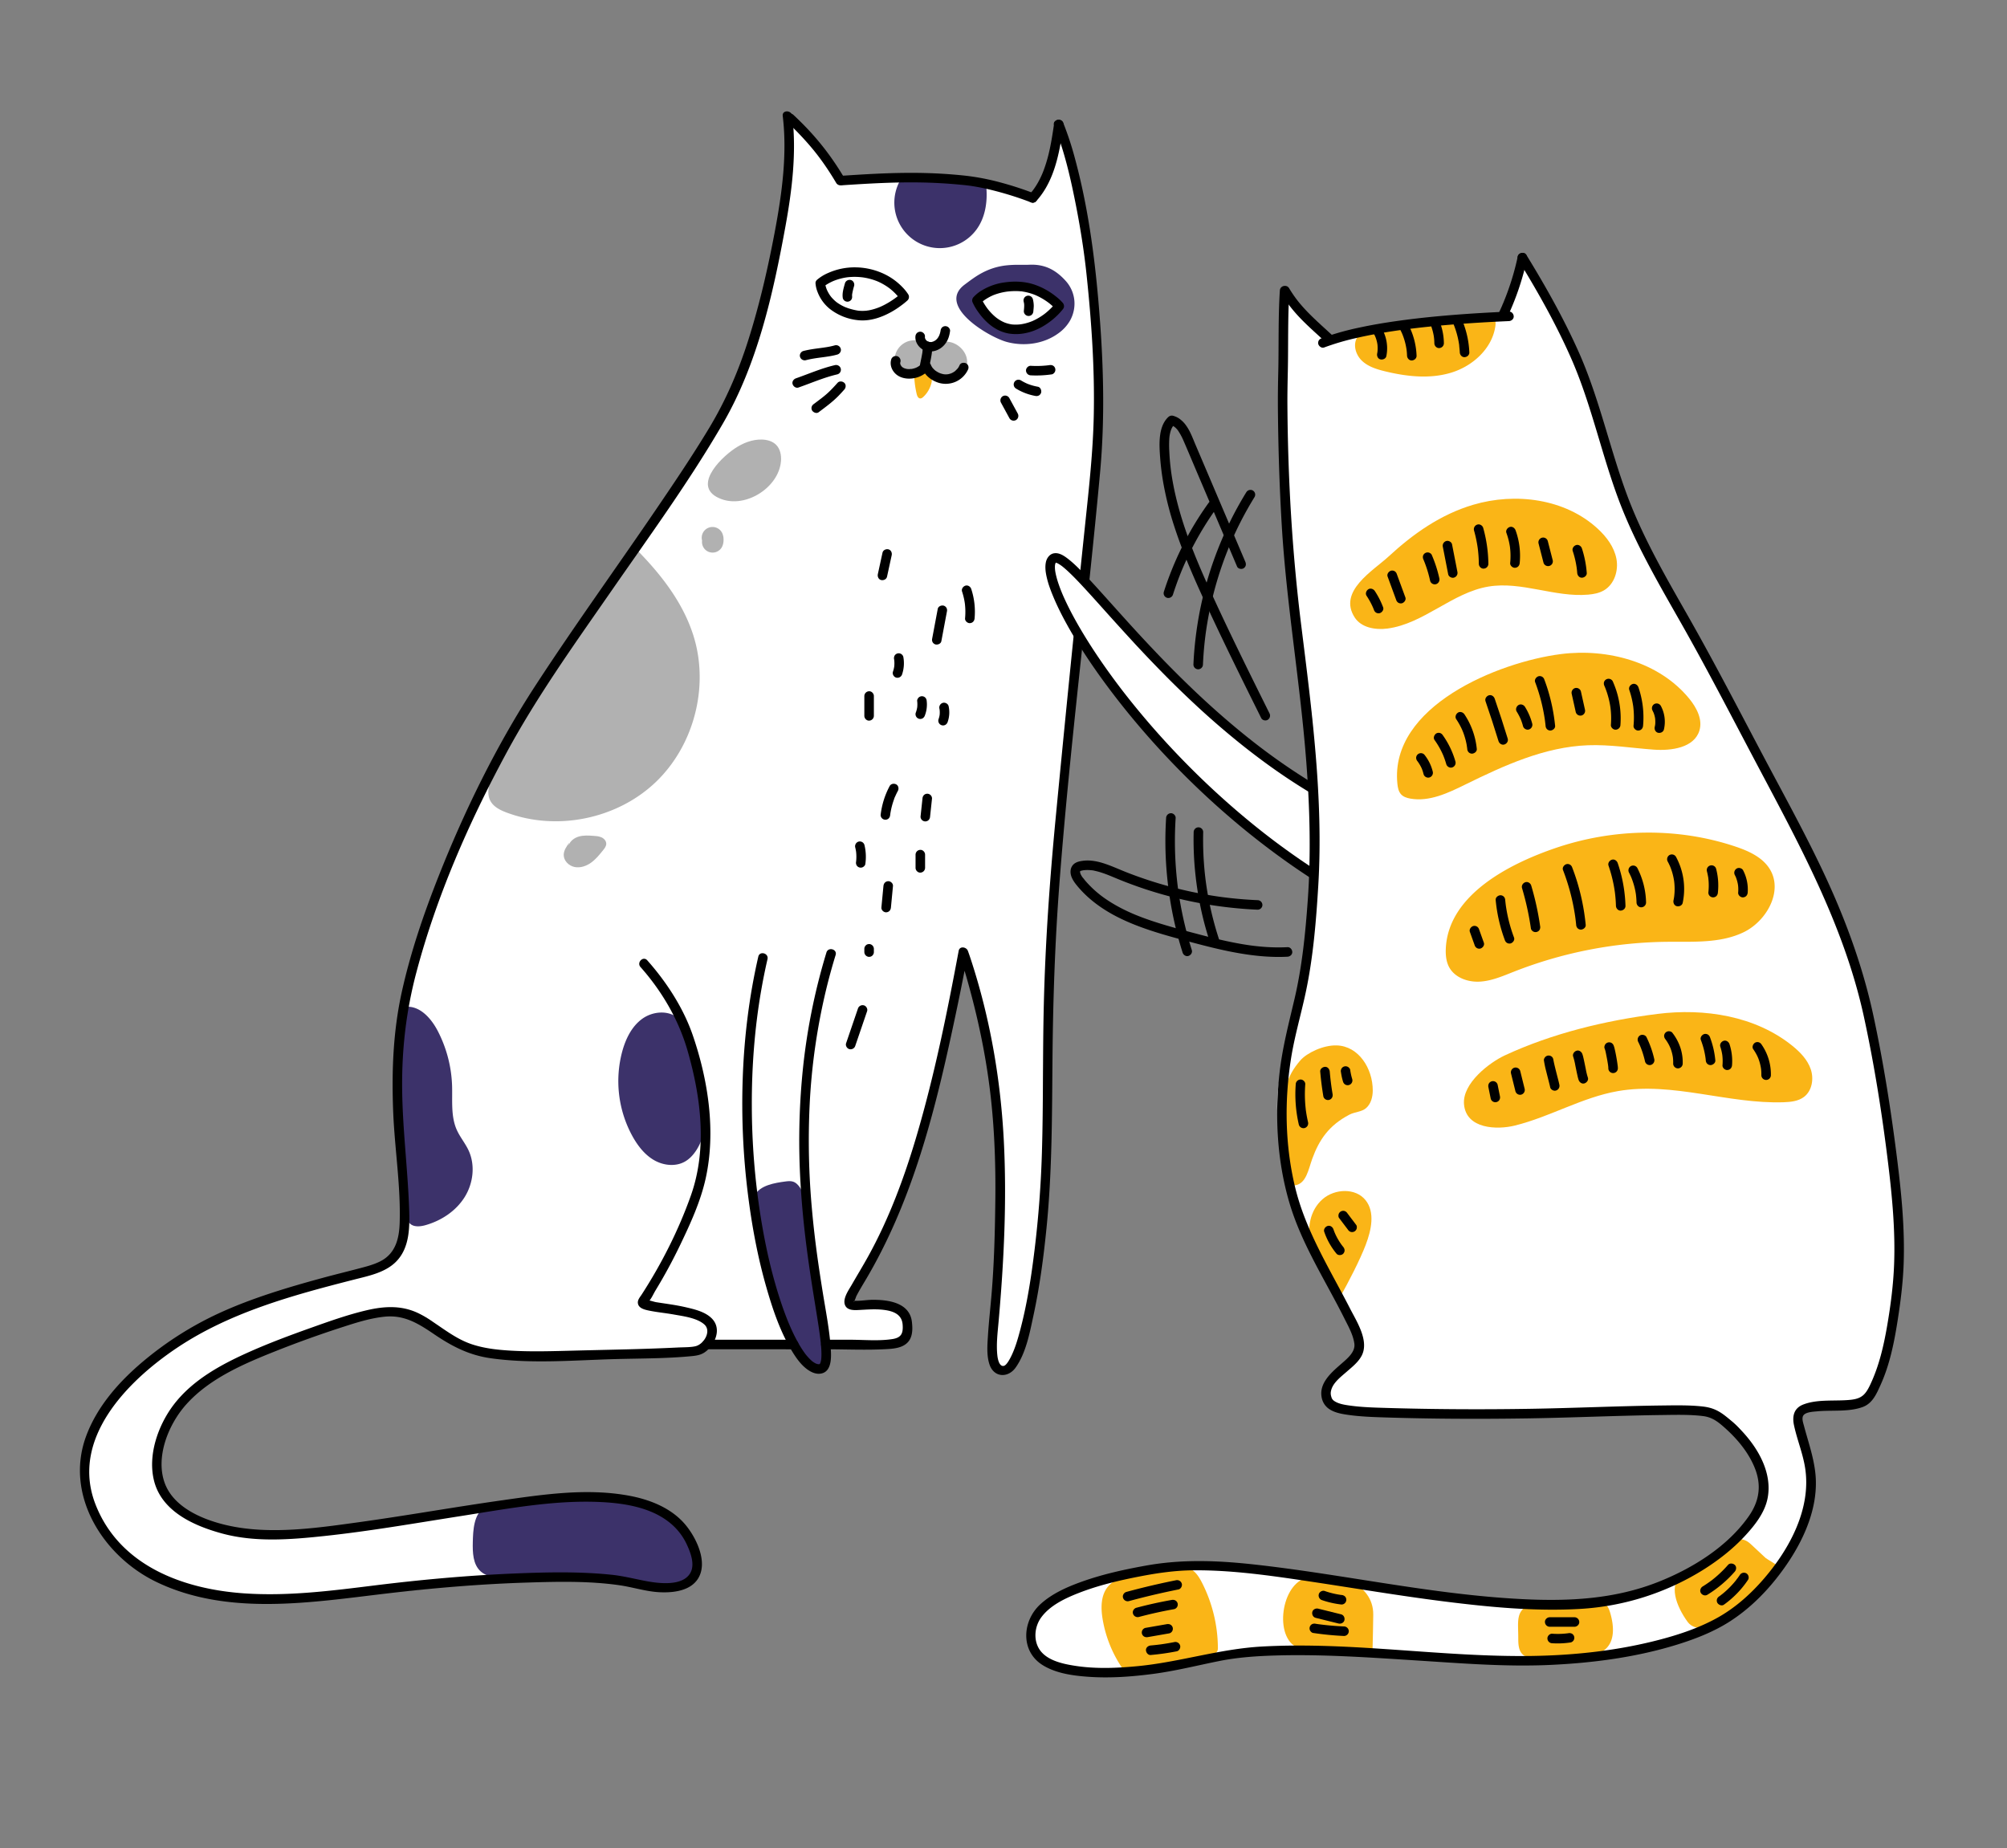 <svg xmlns="http://www.w3.org/2000/svg" id="Layer_1" data-name="Layer 1" width="3070.96" height="2827.957" viewBox="0 0 3070.96 2827.957">
  <rect x="0" y="0" width="3070.96" height="2827.957" fill="#808080" stroke="none"/>
  <defs fill="#000000">
    <style>
      .cls-1 {
        fill: #fff;
      }

      .cls-2 {
        fill: #3c326a;
      }

      .cls-3 {
        fill: #b1b1b1;
      }

      .cls-4 {
        fill: #3c326a;
      }

      .cls-5 {
        fill: #fab517;
      }
    </style>
  </defs>
  <g>
    <path class="cls-1" d="M1204.967,177.383s60.1,65.427,70.48,82.169,2.947,12.057,51.866,12.229,123.853-3.329,166.844,6.7,85.954,24.377,85.954,24.377,28.817-47.76,33.5-74.265,6.438-38.218,6.438-38.218,18.005,49.642,25.684,85.923,28.633,175.568,35.433,263.488c6.733,87.066-1.818,193.989-13.893,266.7s-20.626,200.453-28.213,276.246c-6.06,60.531-22.328,174.175-25.244,268.551s-19.658,248.04-17.026,319.224-.96,154.378-8.972,217.383-9.316,137.146-27.352,169.852-23.4,44.9-31.826,37.471-16.853-30.368-10.112-82.612,10.112-183.7,10.112-242.682-11.8-170.215-25.279-214.032-29.426-99.011-29.426-99.011-31.72,140.241-44.725,209.079-52.472,184.641-85.046,242.379-51.066,78.426-44.734,83.69,43.215-.271,60.332,6.169,32.1,13.229,28.811,30.972-2.276,28.154-51.15,28.154-74.85-15.523-74.041,0-.774,40.172-10.335,37.471-33.86-28.431-38.621-37.471-29.733,0-71.338,0-29.809-8.065-73.627,8.788-247.737,8.887-247.737,8.887-82.051,4.538-118.053-17.675-43.649-52.475-90.163-49.381-157.226,32.173-218.6,62.744-137.877,76.457-146.222,126.275-7.669,106.282,47.119,125.538,122.885,32.146,220.284,18.316,251.657-41,310.695-45.5,171.346-5.238,207.014,32.772,45.546,76.834,24.806,87.829-28.317,16.977-54.455,12.822-151.95-29.751-243.023-12.49-291.581,30.607-313.533,30.535-144.084-.18-215.292-37.905-113.511-110.495-103.19-160.751,30.3-106.174,74.115-141.565,101.118-79.209,149.991-96.061,124.712-45.5,149.991-50.559,85.95-10.112,97.747-35.391,21.021-41.7,16.024-105.993S592.8,1634.591,618.3,1536.691s67.863-221.769,100.912-289.5S806.558,1083.58,830.152,1046.5s114.6-171.9,114.6-171.9,64.041-77.523,92.691-128.082,73.932-107.879,95.109-169.382,53.2-155.879,61.623-224.976S1204.967,177.383,1204.967,177.383Z" fill="#000000"/>
    <path class="cls-2" d="M1540.834,523.325c26.759,7.116,56.908,2.868,79.116-13.669a61.679,61.679,0,0,0,17.315-19.063c11.107-19.924,8.6-44.009-6.723-60.909s-32.133-25.705-55.8-24.578c-10.117.482-20.992-.711-37.212,1.229a102.032,102.032,0,0,0-34.361,10.968c-9.93,5.136-19.371,12.393-27.1,18.171C1432.411,468.094,1513.186,515.972,1540.834,523.325Z" fill="#000000"/>
    <path class="cls-2" d="M1509.048,284.777c2.3,22.926-1.106,47.327-14.588,66.01a69.582,69.582,0,0,1-118.53-72.1c8.98-5.586,20.1-10.435,30.567-8.931" fill="#000000"/>
    <path class="cls-3" d="M1411.217,529.209l-1.646-6.707a30.364,30.364,0,0,0-40.515,32.472c.334,2.548,1.065,5.182,2.884,7a14.647,14.647,0,0,0,5.132,2.889c11.294,4.474,25.61,8.441,34.373.029,6.824-6.551,6.523-17.36,5.733-26.786" fill="#000000"/>
    <path class="cls-3" d="M1441.766,523.444c18.386-4.191,38.471,12.152,38.105,31.006a19.679,19.679,0,0,1-1.948,8.7,19.991,19.991,0,0,1-4.852,5.821c-12.6,10.829-33.636,9.849-45.176-2.1-7.087-7.341-10.444-18.464-7.434-28.213s12.849-17.289,23.025-16.552" fill="#000000"/>
    <path class="cls-3" d="M1195,705.481c.686-8.826-1.109-18.366-7.291-24.7-5.626-5.767-14.036-8.013-22.091-8.2-14.8-.339-29.214,5.472-41.474,13.767-23.8,16.1-66.809,60.208-20.251,77.38C1141.831,777.721,1191.877,745.571,1195,705.481Z" fill="#000000"/>
    <path class="cls-3" d="M972.75,839.718c38.159,38.36,72.683,82.362,88.637,134.063,23.98,77.713.141,168.122-59.041,223.907s-150.841,74.244-227,45.717c-10.011-3.75-20.476-8.9-25.285-18.453-5.256-10.433-2.254-22.977,1.307-34.1a423.611,423.611,0,0,1,73.408-136.3" fill="#000000"/>
    <path class="cls-3" d="M1074.244,827.546a16.222,16.222,0,0,0,29.548,10.9c2.6-3.831,3.445-8.624,3.329-13.253a22.725,22.725,0,0,0-2.226-9.856,16.5,16.5,0,0,0-30.662,11.638" fill="#000000"/>
    <path class="cls-3" d="M871.026,1289.548c-4.143,5.585-8.471,11.7-8.47,18.656,0,8.956,7.812,16.665,16.588,18.449s17.976-1.415,25.257-6.63,12.976-12.3,18.574-19.29c2.234-2.789,4.574-5.855,4.673-9.427.116-4.208-3.055-7.947-6.836-9.8s-8.1-2.185-12.295-2.492c-7.552-.552-15.284-1.088-22.576.953s-14.181,7.207-16.128,14.524" fill="#000000"/>
    <path class="cls-4" d="M1037.912,1558.391c-14.885-13.1-38.986-11.125-55.086.451s-25.334,30.545-30.618,49.657a175,175,0,0,0,15.766,130.53c8.034,14.359,18.5,27.894,32.739,36.142s32.763,10.385,47.119,2.344c6.946-3.891,12.54-9.877,16.977-16.488,15.831-23.589,17.141-54.229,12.381-82.237s-14.951-54.834-20.366-82.723" fill="#000000"/>
    <path class="cls-4" d="M1201.475,1807.893c3.971-.532,8.1-1.02,11.915.194,4.8,1.525,8.4,5.524,11.119,9.756,8.8,13.671,10.6,30.542,12.166,46.722l9.1,93.776c1.336,13.778,2.747,27.843,8.441,40.46,3.033,6.721,7.251,12.949,9.323,20.026,4.137,14.129-.82,29.518,2.173,43.933.837,4.029,2.295,7.994,2.219,12.108-.261,14.084-19.115,21.561-32.012,15.895s-20.333-19.147-25.872-32.1c-9.619-22.492-16.344-46.1-22.678-69.728q-15.882-59.235-28.7-119.22c-2.686-12.481-9.65-27.965-3.993-40.133C1162.135,1813.529,1186.317,1809.924,1201.475,1807.893Z" fill="#000000"/>
    <path class="cls-4" d="M723.449,2359.48c-.39,16.077.114,34.346,12.109,45.058,6.186,5.525,14.482,8.006,22.617,9.624,55.332,11.01,113.07-10.786,168.626-.965,26.017,4.6,50.791,16.044,77.176,17.426s56.809-11.9,62.06-37.79c1.8-8.891.377-18.191-2.57-26.771-13.733-39.979-57.089-61.9-98.472-70.517-51.649-10.755-104.863-7.053-156.661.583-18.047,2.66-50.977,1.988-66.662,10.6C724.735,2316.019,723.859,2342.626,723.449,2359.48Z" fill="#000000"/>
    <path class="cls-4" d="M621.2,1540.551c21.494-1.657,38.583,17.736,48.545,36.854a195.9,195.9,0,0,1,21.953,83.02c.843,23.018-2.2,47.148,7.109,68.214,4.919,11.127,13.009,20.6,18.145,31.631,10.557,22.673,7.2,50.524-6.113,71.7s-35.6,35.851-59.661,42.686c-8.447,2.4-18.913,3.35-24.7-3.256-3.271-3.735-4.1-8.954-4.776-13.873A1578.75,1578.75,0,0,1,608.4,1579" fill="#000000"/>
    <path class="cls-5" d="M1412.825,563.668c-3.962,3.8-11.188,4.083-13.286,9.157a12.154,12.154,0,0,0-.521,5.4,146.613,146.613,0,0,0,3.6,24.583c.708,3.016,2.192,6.617,5.28,6.86,1.924.151,3.636-1.151,5.04-2.473a42.84,42.84,0,0,0,11.948-20.021,20.909,20.909,0,0,0,.665-9.45,25.548,25.548,0,0,0-3.622-8.052c-1.848-3.032-4.158-6.268-7.641-6.96-3.7-.736-7.221,1.676-10.226,3.959" fill="#000000"/>
    <path d="M1197.675,177.383c7.011,58.051-1.025,117.781-11.719,174.905-10.579,56.51-23.45,112.741-40.815,167.578-15.115,47.734-34.442,92.629-60.272,135.445-25.395,42.094-52.926,82.9-80.58,123.534C942.951,868.961,879,957.367,819.482,1048.712c-59.741,91.689-108.289,190.736-148.515,292.414-22.591,57.1-42.567,115.615-55.927,175.618-13.562,60.915-15.888,122.307-13.412,184.553,2.243,56.4,11.66,113.249,9.923,169.724-.757,24.577-6.492,47.281-29.712,59.031-10.486,5.306-22.24,8.189-33.544,11.172-18.052,4.764-36.2,9.153-54.214,14.058-53.407,14.542-107.881,30.734-158.275,53.828a516.637,516.637,0,0,0-117.221,74.38c-36.681,30.921-70.217,68.839-86.95,114.457-33.1,90.249,26.539,183.678,107.769,222.744,109.357,52.594,236.723,31.194,352.061,17.636,71.131-8.361,142.621-14.46,214.222-16.712,46.968-1.478,95.167-2.655,141.833,4.015,21,3,41.09,9.818,62.442,10.769,20.08.894,46.041-1.953,57.962-20.611,15.756-24.661-1.97-61.793-18.55-81.979-21.824-26.571-55.723-39.594-88.7-45.484-63.974-11.425-129.657-1.531-193.262,7.5-73.156,10.389-145.919,23.389-219.113,33.512-57.492,7.952-118.2,16.748-176.2,9.029-43.084-5.733-105.026-24.5-120.616-70.665-13.445-39.808,6.72-88.774,33.383-118.6,35.411-39.609,87.665-62.07,136.005-81.3,33.544-13.347,67.626-25.628,101.975-36.743,21.228-6.87,43.185-14.006,65.491-16.291,30.262-3.1,51.865,10.472,76.007,26.87,27.221,18.489,53.38,32,86.4,36.68,62.922,8.913,128.169,2.968,191.415,1.288,38.873-1.033,78.265-.744,117-4.585,9.987-.99,17.013-2.772,24.478-10.239,12.75-12.751,19.664-33.53,5.127-47.733-10.3-10.059-26.432-13.739-39.983-16.867-14.758-3.407-29.763-5.233-44.7-7.606-3.839-.61-9.763-3.08-13.5-2.749-.232.021-1.563-.712-1.67-.644.627-.4.15,5.621,1.172,5.679.335.019,1.387-2.265,1.679-2.531,4.657-4.25,8.088-12.582,11.341-17.915a798.553,798.553,0,0,0,38.3-70.782c15.414-32.168,30.748-65.752,38.43-100.72,15.751-71.7,3.842-149.817-19.708-218.542-14.4-42.023-40.316-81.807-69.764-114.958-6.246-7.031-16.53,3.314-10.312,10.313,32.578,36.675,58.27,80.449,71.886,127.572,20.692,71.613,30.585,150.491,5.127,222.247-18.736,52.809-44.7,104.082-75.106,151.155-2.461,3.81-6.283,7.96-5.962,12.761.536,8.044,9.6,10.373,16.085,11.755,12.815,2.732,25.972,3.868,38.867,6.19,14.437,2.6,35.208,5.1,46.633,15.106,11.458,10.034-.146,29.51-12.37,33.136-6.982,2.072-18.953,1.793-27.684,2.229-51.929,2.594-103.97,3.387-155.942,4.7-34.143.865-68.373,2.1-102.5-.033-19.418-1.212-38.991-3.5-57.511-9.731-28.163-9.479-50.184-30.052-75.73-44.422-27.428-15.43-55.578-14.391-85.544-7.305-28.3,6.692-55.884,16.514-83.245,26.248-31.77,11.3-63.423,23.05-94.262,36.722-43.462,19.268-88.057,43.132-117.312,81.8-23.8,31.458-39.836,77.414-29.557,116.741,12.2,46.674,61.413,68.331,103.823,79.873,50.74,13.809,104.945,9.389,156.592,3.881,69.423-7.4,138.286-19.488,207.234-30.281,70.607-11.054,143.039-25.007,214.8-21.734,38.1,1.737,81.379,8.642,110.72,35.289a93.1,93.1,0,0,1,21.754,29.563c5.841,12.466,12.723,30.651,5.545,43.519-12,21.51-50.337,15.991-69.73,12.239-17.087-3.306-33.455-7.5-50.834-9.316-49.229-5.135-99.266-3.959-148.632-1.928-71.992,2.961-143.844,9.54-215.336,18.41-65.99,8.186-131.641,16.552-198.283,11.977-93.445-6.416-190.638-42.236-227.36-135.921-39.183-99.958,48.376-188.717,124.561-239.734,81.48-54.562,177.52-80.6,271.57-104.608,21.392-5.46,45.8-10.284,62.389-26.013,22.73-21.555,22.3-55.108,21.218-84.171-2.252-60.772-10.074-121.105-10.62-182-.544-60.576,6.12-118.443,21.581-177.008,30.863-116.911,80.46-229.955,137.791-336.177,46.878-86.856,104.64-167.292,160.8-248.271,58.354-84.139,119.257-167.55,170.669-256.216,52.912-91.252,76.782-198.214,95.563-301.068,10.1-55.305,17.3-113.419,10.529-169.521-1.112-9.2-15.709-9.312-14.585,0Z" fill="#000000"/>
    <path d="M1203.687,186.04a463.706,463.706,0,0,1,34.717,35.97q3.8,4.422,7.47,8.956,1.846,2.284,3.659,4.6.4.513.8,1.026c.133.171.265.343.4.514.488.626-.513-.667-.478-.619.6.813,1.23,1.6,1.839,2.406q6.921,9.126,13.3,18.647,7.392,11.01,14.136,22.437c1.948,3.28,6.65,4.761,9.977,2.617a7.422,7.422,0,0,0,2.616-9.977,441.314,441.314,0,0,0-25.877-39.014,413.68,413.68,0,0,0-31.382-37.214c-6.743-7.1-13.722-13.966-20.865-20.659-2.785-2.609-7.589-2.967-10.313,0-2.6,2.833-2.973,7.527,0,10.313Z" fill="#000000"/>
    <path d="M1289.379,283.441c20.134-1.328,40.276-2.58,60.439-3.4,19.331-.788,38.682-1.168,58.028-.857q29.689.477,59.282,3.214c4.932.463,9.867.941,14.784,1.55.447.055.894.113,1.341.17,1.314.167-1.588-.22.089.011q1.6.22,3.192.462,3.142.474,6.273,1.018c8.878,1.541,17.689,3.464,26.431,5.642a505.255,505.255,0,0,1,52.876,16.351q3.037,1.122,6.059,2.284c3.568,1.371,8.154-1.512,8.97-5.093.95-4.169-1.272-7.5-5.093-8.97a510.27,510.27,0,0,0-52.488-16.979,356.83,356.83,0,0,0-53.9-10.18q-30.075-3.166-60.335-3.91c-19.333-.487-38.678-.261-58,.417-20.082.7-40.143,1.884-60.194,3.18q-3.874.25-7.75.507c-3.8.251-7.476,3.174-7.292,7.292.167,3.736,3.216,7.561,7.292,7.292Z" fill="#000000"/>
    <path d="M1613.02,188.432c-2.467,16.711-4.94,33.464-9.132,49.847a216.1,216.1,0,0,1-6.849,21.981q-.943,2.531-1.966,5.033c-.169.412-.371.824-.516,1.245.688-2,.221-.529.032-.091q-.622,1.438-1.275,2.865-2.229,4.869-4.839,9.553a111.841,111.841,0,0,1-6.423,10.177c-.605.851-1.23,1.688-1.854,2.526-.962,1.294,1.051-1.315.044-.054-.375.468-.746.939-1.125,1.4q-2,2.457-4.162,4.779c-2.592,2.8-2.978,7.579,0,10.313,2.819,2.587,7.545,2.99,10.313,0,21.94-23.7,31.581-55.976,37.257-87.074,1.735-9.507,3.147-19.068,4.558-28.627a8,8,0,0,0-.735-5.619,7.292,7.292,0,0,0-9.977-2.616c-1.483.956-3.081,2.529-3.351,4.358Z" fill="#000000"/>
    <path d="M1613.02,192.309c15.153,37.486,24.426,77.348,32.319,116.905,7.359,36.874,13.347,74.122,17.28,111.525,7.516,71.47,12.515,143.662,10.97,215.537-1.192,55.452-7.324,110.4-13.113,165.507q-8.616,82.027-16.959,164.084-14.7,144.525-28.526,289.136c-8.916,93.606-15.488,187.3-17.807,281.319-1.867,75.665-.665,151.391-2.913,227.042-1.485,49.936-5.251,99.842-11.3,149.433-5.032,41.278-11.371,82.769-22.111,122.995-3.461,12.963-7.243,26.161-13.029,38.311-2.574,5.4-7.54,14.712-11.572,15.83-6.674,1.852-9.369-8.731-10.131-15.433-1.927-16.952.278-34.58,1.782-51.478,8.209-92.25,12.814-185.351,8.032-277.953-4.814-93.211-20.929-186.692-49.95-275.506-1.6-4.9-3.219-9.8-5.026-14.628-2.266-6.054-12.616-7.757-14.063,0-17.7,94.9-37.065,190.349-64.355,283-18.707,63.5-42.026,126.46-74.105,184.492-8.1,14.648-16.832,28.916-25.153,43.433-4.445,7.755-13.854,20.671-10.568,30.4,2.966,8.783,13.214,8.659,20.856,8.276,12.738-.637,25.452-1.766,38.188-.27,14.211,1.67,28.065,6.321,29.355,22.363,1.078,13.408-1.821,20.229-15.688,22.373-20.989,3.245-43.48,1.024-64.661,1.024h-37.39c-9.384,0-9.4,14.584,0,14.584,31.267,0,62.93,1.548,94.132-.3,10.881-.644,23.577-1.925,31.489-10.364,7.809-8.327,7.57-21.091,6.271-31.658-3.6-29.306-36.7-33.583-60.718-33.357-8.91.084-21.666,2.445-29.073,1.218,4.876.807-1.345,2.825,1.587.625,1.009-.757,2.726-6.425,3.3-7.548,4.4-8.6,9.5-16.857,14.422-25.169,67.746-114.439,102-242.372,130.119-371.324,9.269-42.511,18.074-85.147,26.054-127.921h-14.063c7.814,20.874,13.8,42.542,19.486,64.067,13.935,52.793,24.367,106.575,30.158,160.881,5.425,50.883,7.033,102.075,6.419,153.222-.563,46.912-1.716,94.086-5.554,140.85-1.8,21.959-4.326,43.869-5.719,65.86-.9,14.256-2.295,30.482,2.4,44.28,6.858,20.134,28.354,20.833,39.85,4.785,16.051-22.41,21.791-53.9,27.458-80.224,9.533-44.274,15.5-89.363,19.982-134.4,8.641-86.8,8.284-173.76,9.084-260.869.806-87.831,3.794-175.563,10.42-263.161,15.951-210.888,43.146-420.787,62.393-631.358,8-87.545,4.993-174.656-2.589-262.067-6.36-73.313-16.469-146.429-35.713-217.6a479.283,479.283,0,0,0-17.9-54.642c-3.473-8.59-17.586-4.836-14.063,3.877Z" fill="#000000"/>
    <path d="M1400.7,514.858c-.842,10.714,8.153,21.054,18.588,22.645,11.61,1.771,22.472-3.99,28.709-13.747,3.377-5.282,4.94-11.259,5.743-17.4.224-1.712-.977-4-2.136-5.156a7.291,7.291,0,0,0-10.312,0,8.589,8.589,0,0,0-2.136,5.156c-.01.076.261-1.668.109-.857-.04.214-.068.432-.105.647q-.13.756-.291,1.5-.323,1.5-.772,2.97c-.277.9-.695,1.776-.948,2.68-.014.048.654-1.451.308-.737-.1.2-.179.4-.271.595q-.326.69-.685,1.361a27.638,27.638,0,0,1-1.453,2.418c-.161.239-1.2,1.654-.448.665.716-.937-.33.366-.537.6a23.033,23.033,0,0,1-1.976,1.964c-.212.186-1.347,1.106-.4.359s-.492.313-.811.516c-.773.491-1.576.91-2.392,1.322-1.159.585,1.418-.51.2-.076-.461.164-.919.332-1.387.474s-2.163.832-2.638.611c-.091-.042,1.717-.171.909-.125-.206.012-.413.042-.62.056-.55.039-1.1.054-1.655.043-.414-.009-.826-.042-1.239-.07-1.286-.087,1.687.315.092-.015-.4-.084-.8-.181-1.2-.3-.327-.1-1.989-.733-.767-.219,1.178.5-.085-.071-.353-.213q-.515-.274-1.006-.586c-.218-.138-.425-.3-.645-.43-.671-.4.82.575.7.559-.286-.038-.815-.692-1.026-.891q-.564-.532-1.076-1.116c-1.017-1.16.688,1.057.067.109-.282-.429-.567-.853-.818-1.3-.161-.288-.8-1.7-.306-.5.516,1.241-.134-.452-.217-.738-.125-.427-.215-.858-.31-1.292-.057-.257-.151-.994.019.217.192,1.367.043.08.035-.168a13.8,13.8,0,0,1,.047-1.535c.3-3.812-3.568-7.459-7.292-7.292-4.207.188-6.971,3.209-7.292,7.292Z" fill="#000000"/>
    <path d="M1411.9,530.05a68.4,68.4,0,0,1-.452,8.219q-.058.512-.122,1.023-.159,1.226.055-.405a11,11,0,0,1-.31,2.042c-.206,1.278-.433,2.552-.671,3.823-1,5.348-2.222,10.653-3.139,16.017a7.9,7.9,0,0,0,.735,5.619,7.434,7.434,0,0,0,4.358,3.351c3.535.8,8.283-1.072,8.97-5.093,1.962-11.482,5.246-22.858,5.161-34.6-.028-3.813-3.335-7.469-7.292-7.292a7.416,7.416,0,0,0-7.293,7.292Z" fill="#000000"/>
    <path d="M1363.643,550.063c-2.865,9.686,2.336,19.861,10.658,24.946,7.942,4.854,18.159,5.3,27.005,3.08a39.9,39.9,0,0,0,13.791-6.432,7.932,7.932,0,0,0,3.352-4.358,7.455,7.455,0,0,0-.736-5.619c-1.956-3.034-6.69-5.033-9.976-2.616a34.655,34.655,0,0,1-5.846,3.492q-.411.193-.828.374,1.567-.652.48-.215c-.571.2-1.135.425-1.712.615q-1.512.5-3.065.855-.887.2-1.783.361c-.224.039-.448.076-.673.109q-.855.13.813-.105a27.442,27.442,0,0,0-3.628.235c-1.026.011-2.053-.027-3.075-.118q-.434-.038-.865-.09,1.827.26.646.077c-.5-.1-1-.18-1.493-.292-1.064-.239-2.08-.58-3.115-.913-1.361-.44,1.578.752-.044-.015-.452-.214-.9-.443-1.334-.69-.5-.284-.967-.608-1.453-.911q-.93-.672.442.37c-.225-.18-.444-.366-.66-.556q-.45-.4-.869-.833c-.187-.193-.368-.391-.545-.593q-.726-.871.38.534c-.425-.827-1.06-1.557-1.485-2.4-.121-.239-.235-.482-.344-.728q.7,1.693.293.623c-.15-.513-.326-1.012-.448-1.534q-.09-.387-.159-.779l.146,1.154a5.9,5.9,0,0,1-.087-1.578q0-.394.029-.789.11-1.17-.121.762c.188-.464.228-1.059.372-1.547,1.081-3.657-1.3-8.107-5.093-8.97a7.439,7.439,0,0,0-8.97,5.093Z" fill="#000000"/>
    <path d="M1410.549,562.8c4.283,11.178,13.9,19.09,25.155,22.753a37.563,37.563,0,0,0,45.269-19.561,7.92,7.92,0,0,0,.735-5.619,7.443,7.443,0,0,0-3.351-4.358c-3.181-1.681-8.313-1.1-9.977,2.616a29.406,29.406,0,0,1-1.539,2.991q-.4.679-.844,1.336-.221.329-.45.65c-.678.953-.023-.019.312-.368a63.977,63.977,0,0,1-4.862,4.91c-.692.583,1.273-.938.536-.412-.215.153-.426.313-.642.465q-.648.458-1.318.882a31.352,31.352,0,0,1-3.115,1.733c-.235.114-2.02.9-.755.362s-.652.223-.979.335a29.88,29.88,0,0,1-3.427.95c-.516.11-1.034.2-1.554.289-.583.1-1.053-.105.764-.1-.253,0-.539.058-.787.08a27.588,27.588,0,0,1-3.533.081q-.741-.03-1.48-.1a3.423,3.423,0,0,0-.743-.078c.042-.014,1.984.3.821.107-1.129-.191-2.247-.414-3.354-.707q-1.494-.394-2.95-.925c-.487-.176-.963-.4-1.453-.562,2.223.74.213.072-.4-.227a39.977,39.977,0,0,1-5.674-3.451c-.972-.7.528.424.552.428-.195-.035-.745-.612-.9-.741q-.732-.627-1.425-1.3c-.826-.8-1.576-1.654-2.329-2.52-.9-1.041.879,1.208.327.435-.182-.254-.37-.5-.548-.762q-.531-.768-1.006-1.572t-.879-1.631a5.559,5.559,0,0,0-.314-.668c.239.062.75,1.881.174.38a7.9,7.9,0,0,0-3.351-4.358,7.449,7.449,0,0,0-5.619-.735c-3.46,1.12-6.554,5.157-5.093,8.97Z" fill="#000000"/>
    <path d="M1260.273,438.6c.252-.225.515-.438.779-.65.138-.111.279-.218.417-.33.7-.572-1.761,1.335-1.136.877.1-.072.195-.149.294-.222.472-.35.945-.7,1.426-1.035a71.945,71.945,0,0,1,9.169-5.42q1.571-.785,3.174-1.5c.292-.13.586-.258.879-.387,1.154-.506-1.159.476-.709.3.626-.25,1.248-.513,1.877-.758q4.05-1.579,8.243-2.746a89.576,89.576,0,0,1,9.4-2.081q.56-.093,1.122-.179c.345-.053,1.895-.268.552-.089s.074-.007.383-.044q.784-.1,1.571-.177,2.744-.285,5.5-.41a99.216,99.216,0,0,1,11.9.187q1.521.114,3.039.274.813.085,1.623.183c.217.026.435.056.652.081.962.11-1.6-.23-.645-.088,1.887.282,3.769.583,5.641.956a95.6,95.6,0,0,1,10.6,2.749q2.408.777,4.771,1.682c.736.282,1.465.582,2.2.875s-1.052-.44-.914-.388c.167.062.33.139.492.211.433.188.865.377,1.3.571a91.1,91.1,0,0,1,15.257,8.729q.711.5,1.412,1.021.4.3.8.6l.337.256c.86.649-1.35-1.056-.7-.543.951.752,1.9,1.51,2.822,2.293q2.517,2.132,4.871,4.443a80.159,80.159,0,0,1,6.73,7.466c.1.127.2.257.3.384.259.322-1.409-1.846-.777-1.005.17.227.343.453.512.681q.411.553.808,1.117c.315.447.6.911.916,1.359.041.058.077.12.114.181l1.14-8.837c-1.568,1.481-3.243,2.857-4.923,4.207q-.6.477-1.195.948c-.278.218-1.112.863.051-.036,1.236-.954.122-.095-.163.121q-1.538,1.168-3.106,2.292-3.731,2.672-7.635,5.091-4.4,2.722-9.009,5.079-2.458,1.249-4.975,2.379-.579.258-1.161.511c-.223.1-.448.189-.67.287,1.967-.871,1.173-.49.73-.311-.912.368-1.824.736-2.745,1.083a85.323,85.323,0,0,1-11.356,3.431q-1.4.315-2.812.576-.662.121-1.324.231a6.322,6.322,0,0,0-1.712.262c.037-.025,1.981-.247.791-.111l-.576.068c-.512.058-1.026.111-1.539.157q-1.548.138-3.1.2a59.069,59.069,0,0,1-6.069-.061q-1.482-.093-2.958-.263c-1.742-.2,1.418.224.16.026-.6-.095-1.2-.191-1.8-.3a96.624,96.624,0,0,1-12.411-3.075q-2.7-.87-5.343-1.924c-.381-.152-.759-.314-1.14-.467,2.311.925.668.278.155.049q-1.231-.549-2.44-1.144a65.688,65.688,0,0,1-8.348-4.879q-.9-.618-1.768-1.268c-.152-.113-.3-.229-.456-.342-.659-.489,1.441,1.135.805.622-.326-.262-.656-.518-.98-.783q-1.615-1.32-3.131-2.755a54.794,54.794,0,0,1-5.2-5.663c-.9-1.126.539.489.5.649.026-.095-.485-.644-.552-.735q-.534-.723-1.044-1.465-.944-1.374-1.8-2.806a52.466,52.466,0,0,1-2.848-5.459c-.425-.944-.729-1.81.135.352-.169-.422-.343-.842-.506-1.266q-.443-1.152-.829-2.323-.654-1.981-1.135-4.013c-.234-.99-.435-1.988-.591-2.993-.028-.174-.051-.349-.078-.523-.08-.512.321,2.637.193,1.419q-.032-.3-.064-.6c-.007-.07-.012-.14-.016-.209-.231-3.8-3.189-7.476-7.292-7.292-3.753.168-7.54,3.214-7.292,7.292a44.9,44.9,0,0,0,3.162,13.435,61.256,61.256,0,0,0,18.407,25.533,83.656,83.656,0,0,0,46.119,17.731c16.958,1.174,33.9-4.747,48.506-12.933a133.641,133.641,0,0,0,15.516-10.2,105.384,105.384,0,0,0,8.84-7.2c.113-.107.229-.209.341-.315a7.4,7.4,0,0,0,1.141-8.837,67.193,67.193,0,0,0-8.9-11.121,96.066,96.066,0,0,0-25.991-19.3,105.214,105.214,0,0,0-45.947-11.158,99.239,99.239,0,0,0-41.733,8.543,66.075,66.075,0,0,0-17.113,10.49c-.069.061-.141.12-.21.182a7.339,7.339,0,0,0,0,10.312A7.46,7.46,0,0,0,1260.273,438.6Z" fill="#000000"/>
    <g>
      <path class="cls-1" d="M1494.835,459.7s17.646-21.386,58.91-21.592c41.074-.2,67.076,30.228,67.076,30.228s-25.218,34.3-65.022,35.646C1514.854,505.373,1494.835,459.7,1494.835,459.7Z" fill="#000000"/>
      <path d="M1499.991,464.86a25.224,25.224,0,0,1,2.225-2.282c.923-.864,1.884-1.688,2.87-2.479.133-.107.268-.212.4-.319.827-.666-.854.66-.917.705.355-.253.7-.528,1.047-.786q1.071-.786,2.175-1.527a79.136,79.136,0,0,1,11.918-6.444c.421-.188-1.832.755-.622.265.334-.136.668-.273,1-.406q.96-.38,1.929-.735,2.033-.747,4.1-1.389a91.164,91.164,0,0,1,9.394-2.369c1.7-.336,3.409-.616,5.123-.87,1.313-.2-1.624.2-.293.038.489-.059.978-.12,1.467-.175q1.393-.156,2.791-.276a104.8,104.8,0,0,1,11.926-.373q2.72.078,5.429.336a9.838,9.838,0,0,1,2.641.293c.1.042-1.734-.245-.936-.126.2.03.4.056.6.086q.693.1,1.384.216a84.813,84.813,0,0,1,10,2.276,89.255,89.255,0,0,1,8.929,3.131c.216.088.44.171.65.27.144.068-1.646-.715-.938-.393.316.143.637.276.954.417q1.1.486,2.177,1,1.951.927,3.861,1.94a101.586,101.586,0,0,1,13.061,8.281c.41.306.814.618,1.223.926-2.27-1.708-.491-.377.064.067q1.153.923,2.281,1.879,1.93,1.64,3.773,3.378c1.326,1.255,2.573,2.572,3.826,3.9.056.059.109.122.162.184l-1.141-8.836a2.978,2.978,0,0,0-.21.278c1.147-2.007,1.195-1.527.462-.615-.775.964-1.578,1.905-2.4,2.831a104.473,104.473,0,0,1-9.358,9.274q-1.6,1.4-3.247,2.733c-.522.422-1.052.834-1.578,1.251,2.212-1.753-.071.042-.653.471q-3.88,2.861-8.028,5.338a88.986,88.986,0,0,1-9.229,4.8c-.425.19-.857.411-1.3.566.019-.007,1.812-.745.757-.323-.166.066-.331.135-.5.2q-1.337.54-2.692,1.032-2.682.972-5.429,1.748-2.728.769-5.512,1.331-1.42.285-2.85.515c-.449.072-.9.122-1.35.2,2.48-.452.375-.056-.21.009a60.391,60.391,0,0,1-11.359.259q-.594-.047-1.186-.107c-.3-.031-2.061-.254-.537-.047,1.419.193,0,0-.352-.06q-.654-.1-1.3-.224-2.472-.457-4.891-1.155-2.352-.68-4.634-1.573c-.339-.133-.674-.272-1.011-.408-.788-.316,1.654.727.885.371-.14-.065-.283-.123-.424-.186q-1.123-.5-2.224-1.049a61.042,61.042,0,0,1-7.976-4.786q-.838-.592-1.66-1.211c-1.278-.963,1.027.817.322.252-.3-.242-.605-.48-.9-.724q-1.716-1.4-3.344-2.894a82.168,82.168,0,0,1-5.842-5.948q-1.289-1.449-2.515-2.953c-.394-.483-.781-.973-1.168-1.462-.846-1.068,1.072,1.409.467.606-.217-.287-.436-.573-.652-.862a105.087,105.087,0,0,1-9.651-15.864c-.042-.083-.078-.17-.116-.256a7.3,7.3,0,0,0-4.358-3.351,7.459,7.459,0,0,0-5.619.735,7.364,7.364,0,0,0-3.351,4.358,8.464,8.464,0,0,0,.735,5.619,81.209,81.209,0,0,0,8.133,13.868c7.138,10.133,15.9,19.284,26.669,25.588a59.957,59.957,0,0,0,19.9,7.464,71.005,71.005,0,0,0,26.064-.627c15.029-2.986,28.709-10.5,40.559-20.025a106.907,106.907,0,0,0,11.08-10.27q1.65-1.764,3.209-3.61a29.168,29.168,0,0,0,2.753-3.473c.058-.1.143-.186.21-.279a6.683,6.683,0,0,0,.866-4.649,7.66,7.66,0,0,0-2.006-4.187,74.391,74.391,0,0,0-10.512-9.712,108.569,108.569,0,0,0-31.542-17.6c-15.088-5.274-31.021-5.965-46.752-3.764a90.008,90.008,0,0,0-34.16,11.827,56.52,56.52,0,0,0-13.188,10.449c-.049.056-.1.112-.145.169a7.834,7.834,0,0,0-2.135,5.156,7.421,7.421,0,0,0,2.135,5.156C1492.364,467.325,1497.394,468,1499.991,464.86Z" fill="#000000"/>
    </g>
    <path d="M1292.844,433.569c-1.973,7.286-4.551,15.1-3.223,22.706a7.327,7.327,0,0,0,3.351,4.358,7.292,7.292,0,0,0,9.977-2.616,8.267,8.267,0,0,0,.735-5.619c-.024-.131-.046-.262-.064-.394l.261,1.938a19.1,19.1,0,0,1,.141-4.87l-.26,1.939a109.7,109.7,0,0,1,3.145-13.565c1-3.678-1.242-8.093-5.093-8.97a7.426,7.426,0,0,0-8.97,5.093Z" fill="#000000"/>
    <path d="M1566.371,461.642c.325,1.389.607,2.786.807,4.2l-.26-1.938c.552,4.118,0,8.175-.337,12.285a7.337,7.337,0,0,0,2.136,5.157,7.291,7.291,0,0,0,10.312,0,8.143,8.143,0,0,0,2.136-5.157c.221-2.711.587-5.425.609-8.149a43.943,43.943,0,0,0-1.339-10.273,7.294,7.294,0,0,0-14.064,3.877Z" fill="#000000"/>
    <path d="M1277.449,528.429a108.417,108.417,0,0,1-11.393,2.54c-1.956.336-3.918.636-5.883.918-.992.142-1.985.278-2.978.414-1.623.223,1.442-.191-.059.008l-1.755.233c-8.764,1.162-17.548,2.292-26.116,4.529-3.691.964-6.3,5.257-5.093,8.97a7.431,7.431,0,0,0,8.97,5.093c4.045-1.056,8.143-1.88,12.267-2.56,2.031-.335,4.067-.637,6.1-.924q.761-.106,1.52-.21l1.011-.137-.929.124c1.085-.166,2.18-.289,3.268-.434,8.375-1.112,16.8-2.175,24.942-4.5,3.665-1.047,6.314-5.2,5.093-8.97a7.417,7.417,0,0,0-8.97-5.093Z" fill="#000000"/>
    <path d="M1277.449,558.744c-20.472,4.732-39.761,13.244-59.533,20.159-3.593,1.256-6.363,5.046-5.093,8.97,1.149,3.552,5.115,6.441,8.97,5.093,19.772-6.914,39.061-15.427,59.533-20.159a7.353,7.353,0,0,0,5.093-8.97,7.452,7.452,0,0,0-8.97-5.093Z" fill="#000000"/>
    <path d="M1281.557,585.8c-4.473,5-9.005,9.968-13.912,14.55q-2.967,2.77-6.109,5.346-1.617,1.332-3.267,2.625c-.561.442-1.114.9-1.693,1.322-.128.093,1.411-1.086.8-.617l-.413.318-1.132.868c-3.5,2.678-7.037,5.322-10.556,7.982a7.991,7.991,0,0,0-3.351,4.358,7.449,7.449,0,0,0,.735,5.619c1.933,3,6.722,5.076,9.977,2.616,10.571-7.99,21.31-15.742,30.561-25.284,2.966-3.06,5.833-6.215,8.674-9.391,2.542-2.842,3.012-7.547,0-10.312-2.778-2.55-7.6-3.037-10.313,0Z" fill="#000000"/>
    <path d="M1531.681,616.257l12.975,23.833a7.36,7.36,0,0,0,9.977,2.616,7.446,7.446,0,0,0,2.616-9.977L1544.274,608.9a7.36,7.36,0,0,0-9.977-2.616,7.446,7.446,0,0,0-2.616,9.977Z" fill="#000000"/>
    <path d="M1554.711,594.615a85,85,0,0,0,29.4,11.195,7.875,7.875,0,0,0,5.619-.735,7.432,7.432,0,0,0,3.351-4.358c.809-3.551-1.076-8.262-5.093-8.97a79.458,79.458,0,0,1-14.1-3.83q-.786-.3-1.566-.606-.446-.179-.889-.361,1.506.64.417.173c-1.1-.491-2.187-.983-3.265-1.512-2.226-1.092-4.393-2.295-6.509-3.589a7.293,7.293,0,0,0-7.361,12.593Z" fill="#000000"/>
    <path d="M1577.223,574.332a163.973,163.973,0,0,0,32.273-1.525c1.677-.236,3.547-1.965,4.358-3.351a7.292,7.292,0,0,0-2.616-9.977,8.567,8.567,0,0,0-5.619-.735q-1.228.171.38-.046c-.346.046-.693.09-1.04.134q-.78.1-1.562.187-1.822.208-3.651.374-3.786.341-7.586.492-7.469.3-14.937-.137c-3.815-.217-7.462,3.509-7.292,7.292a7.457,7.457,0,0,0,7.292,7.292Z" fill="#000000"/>
    <path d="M1264.555,1457.461a946.052,946.052,0,0,0-36.822,186.207,1084.51,1084.51,0,0,0-2.926,165.293c2.573,45.894,7.828,91.578,14.566,137.035,2.661,17.949,5.561,35.862,8.464,53.773,1.254,7.733,2.506,15.467,3.707,23.209q.8,5.137,1.556,10.281.359,2.438.7,4.877.166,1.185.33,2.372.064.468.128.936c.249,1.806-.028-.225.02.141,1.348,10.311,2.653,20.72,2.624,31.137,0,1.891-.06,3.784-.2,5.671-.064.844-.2,1.689-.248,2.532-.05.908.4-2.338.062-.517-.083.448-.148.9-.236,1.347a37.834,37.834,0,0,1-1.07,3.948c-.56,1.812,1.03-1.742-.047.069-.276.464-.591.945-.837,1.422-.594,1.149,1.536-1.719.077-.162-.164.175-.383.326-.534.51-.878,1.072,1.66-.888.674-.519a5.009,5.009,0,0,0-1.193.67c.257-.292,2.148-.634,1-.439a5.645,5.645,0,0,0-.861.245c-1.811.642,2.041.046.228-.022-.686-.025-1.4-.047-2.086-.045-1.612,0,1.625.392.726.108-.351-.111-.75-.135-1.112-.217-.844-.191-1.65-.473-2.472-.736-1.548-.493-.245.363.378.186-.2.055-.851-.388-1.03-.481-.82-.431-1.633-.86-2.422-1.347s-1.56-1.037-2.332-1.571c-1.462-1.011.578.536.066.063-.411-.379-.874-.711-1.3-1.074a78.662,78.662,0,0,1-9.717-10.416c1.527,1.881.027.027-.316-.432q-.615-.825-1.216-1.661-1.312-1.822-2.559-3.692-2.623-3.921-5.009-7.993c-3.584-6.082-6.836-12.357-9.871-18.728q-2.574-5.4-4.945-10.9-.6-1.4-1.2-2.8c.632,1.492-.526-1.271-.7-1.684q-1.209-2.931-2.372-5.879c-3.416-8.65-6.56-17.4-9.5-26.228-14.415-43.321-24.211-88.191-31.289-133.255a1098.267,1098.267,0,0,1-13.055-165.613c-.256-60.555,4.321-121.231,14.909-180.878q3.975-22.387,9.08-44.552c2.1-9.135-11.955-13.034-14.064-3.877-14.121,61.332-21.716,124.147-23.876,187.022a1115.5,1115.5,0,0,0,7.718,174.337c6.015,48.914,14.968,97.611,28.577,145.01,9.589,33.395,21.086,67.566,39.207,97.424,5.688,9.371,12.266,18.893,20.821,25.891,6.655,5.444,15.259,10.094,24.15,8.19,16.357-3.5,15.066-26.39,14.2-38.923-1.972-28.693-7.695-57.21-12.245-85.568-3.151-19.632-6.167-39.285-8.841-58.988.033.242-.309-2.292-.183-1.35s-.214-1.609-.181-1.361q-.261-1.956-.516-3.913-.57-4.362-1.117-8.727-1.019-8.136-1.954-16.283-2.026-17.688-3.618-35.423a1155.38,1155.38,0,0,1-3.591-160.457,949.842,949.842,0,0,1,26.708-182.471q5.891-23.6,13.038-46.853c2.76-8.993-11.313-12.838-14.063-3.877Z" fill="#000000"/>
    <path d="M1081.577,2064.609h116.486c5.373,0,10.761.116,16.133,0,.077,0,.154,0,.232,0,3.814,0,7.468-3.354,7.292-7.292a7.419,7.419,0,0,0-7.292-7.292H1097.942c-5.374,0-10.762-.116-16.134,0-.077,0-.154,0-.231,0-3.815,0-7.469,3.354-7.293,7.292a7.419,7.419,0,0,0,7.293,7.292Z" fill="#000000"/>
    <path d="M1472.078,905.152a107.2,107.2,0,0,1,2.851,10.383q.565,2.568,1,5.164c.153.906.284,1.814.422,2.723.142.937-.194-1.589-.029-.2.06.5.121,1,.176,1.493a106.307,106.307,0,0,1,.166,21.506c-.355,3.809,3.607,7.457,7.292,7.292,4.253-.191,6.912-3.212,7.292-7.292a111.805,111.805,0,0,0-5.109-44.945c-1.188-3.618-5.1-6.347-8.97-5.093-3.61,1.168-6.367,5.089-5.093,8.97Z" fill="#000000"/>
    <path d="M1434.854,931.8l-8.506,45.33a7.833,7.833,0,0,0,.735,5.619,7.435,7.435,0,0,0,4.358,3.351c3.587.817,8.218-1.084,8.97-5.093l8.506-45.33a7.828,7.828,0,0,0-.735-5.619,7.428,7.428,0,0,0-4.358-3.351c-3.586-.817-8.217,1.084-8.97,5.093Z" fill="#000000"/>
    <path d="M1368.1,1008.875q.185,1.041.329,2.085l-.26-1.938a46.5,46.5,0,0,1,.006,11.787l.261-1.938a46.575,46.575,0,0,1-2.151,9.019c-1.251,3.607,1.426,8.134,5.093,8.97a7.474,7.474,0,0,0,8.971-5.093,53.138,53.138,0,0,0,1.814-26.769,7.331,7.331,0,0,0-3.351-4.358,7.292,7.292,0,0,0-9.977,2.616,8.244,8.244,0,0,0-.735,5.619Z" fill="#000000"/>
    <path d="M1403.385,1072.632a42.5,42.5,0,0,1-.046,10.62l.261-1.938a42.58,42.58,0,0,1-2.478,9.575,7.335,7.335,0,0,0,.736,5.619,7.291,7.291,0,0,0,9.976,2.616,8.377,8.377,0,0,0,3.352-4.358,46.526,46.526,0,0,0,2.784-22.134,7.976,7.976,0,0,0-2.136-5.156,7.292,7.292,0,0,0-10.313,0c-1.216,1.325-2.364,3.284-2.136,5.156Z" fill="#000000"/>
    <path d="M1437.444,1084.488q.3,1.435.494,2.888l-.26-1.938a37.99,37.99,0,0,1-.017,9.5l.261-1.938a37.905,37.905,0,0,1-1.928,7.81,7.293,7.293,0,0,0,10.712,8.235,8.194,8.194,0,0,0,3.351-4.358,44.232,44.232,0,0,0,1.45-24.076c-.78-3.74-5.387-6.253-8.97-5.093a7.468,7.468,0,0,0-5.093,8.97Z" fill="#000000"/>
    <path d="M1361.284,1202.828a123.469,123.469,0,0,0-13.8,44.184,7.267,7.267,0,0,0,2.136,5.157,7.293,7.293,0,0,0,10.312,0,8.478,8.478,0,0,0,2.136-5.157c.057-.48.136-.964.179-1.445l-.131.975c.033-.24.068-.48.1-.721q.192-1.321.416-2.638.427-2.512.97-5,1.107-5.1,2.684-10.087.768-2.43,1.646-4.825a27.607,27.607,0,0,1,1.862-4.747c-.967,1.593-.179.432.03-.043q.245-.557.494-1.109.55-1.218,1.129-2.421c.771-1.605,1.585-3.189,2.429-4.757,1.807-3.358.948-8.094-2.616-9.977-3.393-1.793-8.046-.971-9.977,2.616Z" fill="#000000"/>
    <path d="M1351.789,1355.65l-3.146,33.045c-.363,3.809,3.613,7.457,7.292,7.292,4.261-.191,6.9-3.212,7.292-7.292l3.146-33.045c.363-3.809-3.613-7.457-7.292-7.292-4.26.191-6.9,3.212-7.292,7.292Z" fill="#000000"/>
    <path d="M1322.549,1451.816v5.056a7.5,7.5,0,0,0,7.292,7.292l1.939-.261a7.273,7.273,0,0,0,3.217-1.875l1.141-1.476a7.261,7.261,0,0,0,1-3.68v-5.056a7.494,7.494,0,0,0-7.292-7.292l-1.938.26a7.287,7.287,0,0,0-3.218,1.876l-1.14,1.476a7.252,7.252,0,0,0-1,3.68Z" fill="#000000"/>
    <path d="M1411.513,1221.825l-2.967,27.761a7.288,7.288,0,0,0,2.136,5.156,7.291,7.291,0,0,0,10.312,0,8.365,8.365,0,0,0,2.136-5.156l2.967-27.761a7.288,7.288,0,0,0-2.136-5.156,7.291,7.291,0,0,0-10.312,0,8.365,8.365,0,0,0-2.136,5.156Z" fill="#000000"/>
    <path d="M1350.359,845.644l-7.166,32.954c-.809,3.718,1.11,8.063,5.093,8.97,3.679.838,8.1-1.107,8.97-5.093l7.166-32.954c.809-3.718-1.109-8.063-5.093-8.97-3.678-.838-8.1,1.107-8.97,5.093Z" fill="#000000"/>
    <path d="M1322.549,1065.041v30.336c0,3.814,3.354,7.468,7.292,7.292a7.419,7.419,0,0,0,7.292-7.292v-30.336c0-3.814-3.354-7.468-7.292-7.292a7.419,7.419,0,0,0-7.292,7.292Z" fill="#000000"/>
    <path d="M1312.712,1543.416l-18.087,52.953c-1.234,3.613,1.413,8.132,5.093,8.97a7.467,7.467,0,0,0,8.97-5.093l18.088-52.953c1.234-3.613-1.413-8.132-5.094-8.97a7.469,7.469,0,0,0-8.97,5.093Z" fill="#000000"/>
    <path d="M1308.634,1296.772a70.051,70.051,0,0,1,1.386,7.136l-.261-1.939a67.738,67.738,0,0,1,.016,17.885l.261-1.938-.067.48a8.036,8.036,0,0,0,.735,5.619,7.292,7.292,0,0,0,9.977,2.616c1.476-.952,3.1-2.533,3.351-4.358a76.626,76.626,0,0,0-1.334-29.378,7.364,7.364,0,0,0-8.971-5.093,7.44,7.44,0,0,0-5.093,8.97Z" fill="#000000"/>
    <path d="M1400.915,1307.723v20.224c0,3.814,3.354,7.468,7.292,7.292a7.419,7.419,0,0,0,7.292-7.292v-20.224c0-3.814-3.354-7.468-7.292-7.292a7.419,7.419,0,0,0-7.292,7.292Z" fill="#000000"/>
    <g>
      <path class="cls-1" d="M1967.064,446.171s35.736,43.9,51.988,58.857,6.726,16.7,60.742,3.764,100.865-24.491,160.751-25.713l59.412-1.213,29.491-87.739s22.125,36.41,35.845,61.672,52.953,102.311,76.645,178.2,67.88,194.973,101.708,258.392,142.671,252.281,155.949,279.374,114.392,192,150.369,344.495,49.588,289.939,51.773,374.158,1.832,170.566-24.646,212.512-34.783,42.485-76.033,48.14-56.5,1.649-49.26,26.612,38.148,85.871,10.242,144.147-57.006,113.243-101.085,140.339-105.854,55.924-170.7,65.036-179.45,15.183-272.4,9.39-234.035-16.578-293.106-9.483-183.925,35.578-233,32.189-94.037,3.527-110.89-38.605,20.224-75.838,64.042-89.321,107.858-52.244,273.017-30.335,310.094,48.874,358.967,48.874,163.474,23.594,242.683-15.168,134.823-64.041,155.046-102.8,40.447-75.838,13.483-106.173-18.748-70.179-123.031-67.983-429.761,4.623-451.525,3.627-89.45-7.808-84.394-26.65,28.65-37.076,38.762-57.3,23.612-20.206-10.35-81.586-88.144-137.662-93.84-207.525-20.522-96.821,4.758-182.771,44.234-250.328,42.132-259.535-74.791-56.521-122.6-99.655-129.163-105.865-181.925-192.7-125.229-180.032-94.893-200,33.706,23.847,106.173,98,141.565,148.306,193.809,183.7,97.33,65.981,97.33,65.981,7.285-68.779-7.315-145.189-30.351-202.274-34.12-294.927-3.633-205.6-3.633-205.6Z" fill="#000000"/>
      <path class="cls-5" d="M2079.594,512.9a15.876,15.876,0,0,0-2.942,3.615c-6.863,11.207-2.121,26.639,7.447,35.648s22.718,12.992,35.49,16.087c33.19,8.044,68.543,11.924,101.192,1.9s61.929-36.461,67.184-70.2c.535-3.432.8-7.073-.584-10.259-3.662-8.441-15.429-8.515-24.537-7.211l-110.46,15.821" fill="#000000"/>
      <path class="cls-5" d="M2254.161,772.38c64.793-19.18,140.621-9.277,190.368,36.453,13.6,12.5,25.358,28.082,28.8,46.233s-3.191,39.025-19.16,48.316c-7.239,4.213-15.709,5.8-24.054,6.515-51.045,4.4-101.968-20.768-152.51-12.376-55.4,9.2-98.961,56.928-154.643,64.257-18.415,2.423-39.882-1.283-50.017-16.846-26.188-40.21,28.123-71.557,51.686-93.325C2162.338,816.774,2204.4,787.109,2254.161,772.38Z" fill="#000000"/>
      <path class="cls-5" d="M2388.422,1000.84c71.773-9.126,150.543,12.244,196.356,68.243,11.321,13.838,20.8,31.965,15.479,49.035-8.109,26.033-42.554,30.931-69.75,28.962-33.6-2.431-67.093-7.989-100.754-6.733-66.23,2.471-128.4,30.978-187.874,60.231-26.382,12.978-55,26.584-83.944,21.4-5.113-.915-10.372-2.563-13.944-6.333-4.031-4.253-5.206-10.417-5.8-16.245C2126.08,1080.719,2292.527,1013.033,2388.422,1000.84Z" fill="#000000"/>
      <path class="cls-5" d="M2655.023,1295.233c20.639,6.9,42.123,16.516,53.307,35.182,20.182,33.685-5.337,79.37-40.787,96.26s-76.589,14.081-115.855,14.426a659.265,659.265,0,0,0-235.419,45.821c-16.912,6.67-33.974,14.143-52.126,15.137s-38.062-6.066-46.725-22.048c-4.581-8.453-5.555-18.413-5.168-28.02,3.371-83.8,100.128-131.3,168.342-154.514C2468.647,1267.514,2566.6,1265.692,2655.023,1295.233Z" fill="#000000"/>
      <path class="cls-5" d="M2535.88,1551.486c72.13-9.108,149.989,3.033,206.571,48.685,12.064,9.733,23.36,21.4,28.282,36.1s1.908,32.925-10.478,42.243c-8.632,6.493-20.044,7.712-30.839,8.09-85.128,2.982-170.121-31.711-254.023-17-54.62,9.574-103.692,39.392-157.525,52.7-27.261,6.739-74.4,5.369-77.748-32.512-2.844-32.231,39.064-64.034,62.62-74.962C2375.184,1581.224,2456.241,1561.542,2535.88,1551.486Z" fill="#000000"/>
      <path class="cls-5" d="M1989.8,1622.439c9.714-11.116,34.581-23.45,55.612-22.792,33.495,1.049,55.067,35.259,55.069,68.769,0,9.842-2.61,20.29-9.9,26.9-6.909,6.262-17.427,5.913-25.7,10.219-31.591,16.452-46.49,38.679-56.982,67.607-5.79,15.963-9.06,37.643-25.8,40.49-2.048.348-3.947-.657-6.013-.871-15.174-1.565-18.184-83.125-15.211-109.318C1964.7,1669.763,1967.675,1647.752,1989.8,1622.439Z" fill="#000000"/>
      <path class="cls-5" d="M2024.058,1834.644c18.42-15.825,50-17.232,65.284,1.643,15.056,18.6,8.892,46.05.408,68.423-8.892,23.452-26.618,57.451-38.878,79.332-12.464,1.139-39.506-62.111-44.534-79.32C1999.038,1879.74,2004.539,1851.417,2024.058,1834.644Z" fill="#000000"/>
      <path class="cls-5" d="M1713.891,2414.268c-6.915,3.455-13.653,7.63-18.594,13.576-10.868,13.081-11,31.95-8.3,48.74A188.606,188.606,0,0,0,1714.248,2548c2.05,3.2,4.313,6.454,7.616,8.341,4.5,2.569,10.062,2.14,15.182,1.345,39.237-6.092,68.792-17.546,113.452-20.134,3.492-.2,9.43-7.432,11.572-10.2,1.4-1.8,1.473-4.271,1.452-6.554a223,223,0,0,0-23.89-98.185c-3.54-7-7.582-13.969-13.616-18.979C1800.848,2382.736,1739.532,2401.454,1713.891,2414.268Z" fill="#000000"/>
      <path class="cls-5" d="M1989.5,2522.574c32.38,8.694,55.919,3.909,89.4,5.657,2.916.153,15.682,3.051,17.694.934,7.934-8.348,3.393,1.447,3.491-1.963q.806-28.13,1.158-56.27c.622-49.659-60.955-69.628-104.256-55.892C1958.415,2427.276,1949.12,2511.731,1989.5,2522.574Z" fill="#000000"/>
      <path class="cls-5" d="M2323.142,2506.938c-.019,8.686.363,18.384,6.568,24.462,4.748,4.652,11.764,5.961,18.359,6.788a251.673,251.673,0,0,0,79.832-2.784c11.2-2.208,22.893-5.547,30.677-13.9,12.626-13.555,10.549-34.975,5.474-52.791-1.575-5.529-3.7-11.449-8.575-14.494-3.709-2.315-8.315-2.5-12.686-2.6-28.754-.631-69.782-6.578-97.466,2.262C2318.091,2462.575,2323.2,2480.2,2323.142,2506.938Z" fill="#000000"/>
      <path class="cls-5" d="M2582.461,2481.992c5.394,7.364,15.42,10.2,24.479,9.085s17.349-5.569,25.067-10.443c29.809-18.826,58.278-38.93,75.26-69.827,2.4-4.361,16.677-8.226,14.9-12.872-.97-2.531-18.543-12.126-20.524-13.975l-20.562-19.2c-3.3-3.085-6.713-6.238-10.914-7.907-6.17-2.451-13.66-2.483-19.51.657-25.923,13.913-53.57,37.633-75.744,51.555C2551.866,2423.532,2564.818,2457.907,2582.461,2481.992Z" fill="#000000"/>
      <path d="M1958.341,444.452c-2.739,42.526-1.432,85.133-2.5,127.705q-.678,26.937-.484,53.844c.526,59.278,2.352,118.592,5.883,177.769,7.252,121.55,28.447,241.791,37.636,363.216,5.306,70.126,7.188,140.235,2.174,210.427-3.617,50.649-8.638,101.322-20.232,150.844-8.759,37.413-18.447,74.18-22.844,112.483-7.606,66.261-3.991,134.877,14.784,199.069,18.468,63.142,55.052,119.1,84.295,177.561,5.964,11.921,13.43,25.052,15.267,38.494,1.8,13.165-10.92,23.054-21.47,32.3-14.868,13.023-33.458,29.447-28.233,51.514a27,27,0,0,0,12.033,16.913c8.326,5.279,18.683,7.048,28.265,8.412,18.226,2.594,36.711,3.269,55.09,3.856,72.689,2.325,145.608,2.605,218.318,1.51,69.4-1.046,138.746-4.327,208.143-5.182,20.253-.25,40.919-.825,61.076,1.6,14.276,1.719,23.081,8.574,34.183,18.518,19.187,17.187,36.763,38.438,46,62.738,9.893,26.024,5.8,49.656-9.966,72.156-32.615,46.541-85.987,79.583-137.958,100.215-67.113,26.643-137.122,30.077-208.454,26.5-138.807-6.965-274.622-38.24-412.5-53.237-54.692-5.948-108.427-7.907-162.75,1.825-33.285,5.963-66.625,13.23-98.521,24.624-22.676,8.1-45.887,18.259-63.808,34.761-27.814,25.614-30.712,71.829,3.9,93.168,20.229,12.472,45.637,15.929,68.877,17.634,33.2,2.436,66.739-.013,99.685-4.329,34.386-4.505,67.605-12.966,101.522-19.752,28.9-5.78,58.512-7.692,87.918-8.5,71.123-1.953,142.338,3.109,213.276,7.608,67.724,4.3,135.824,9.944,203.718,6.929,66.175-2.938,133.353-11.707,196.73-31.5,27.86-8.7,55.713-19.675,80.3-35.6,26.35-17.068,49.458-39.15,69.071-63.581,36.495-45.459,68.273-105.505,60.63-165.625-3.08-24.227-10.992-46.554-17.217-69.981-1.157-4.355-3.641-11.29-.813-15.5,3.593-5.348,15.282-5.723,20.78-6.269,22.5-2.231,48.5,1.294,70.105-6.683,15.074-5.565,21.207-20.393,27.379-34.045,13.774-30.468,20.49-63.683,25.7-96.548,4.632-29.22,8.417-58.808,9.483-88.4,1.9-52.821-3.212-105.877-9.718-158.234-9.192-73.971-20.831-148.245-36.472-221.135-15.33-71.435-40.027-140.262-70.432-206.6-30.116-65.709-65.264-128.936-99.04-192.793-37.293-70.5-73.744-141.173-113.166-210.541-35.291-62.1-71.612-124.3-96.07-191.658-25.783-71-41.721-146.006-72.634-215.077-22.764-50.863-50.376-99.971-79.531-147.427-4.905-7.983-17.524-.666-12.593,7.361,29.876,48.629,58.31,99.013,81.253,151.313,30.549,69.64,45.929,145.3,72.66,216.416,24.549,65.313,59.947,125.945,94.322,186.433,38.811,68.293,74.762,137.826,111.432,207.261,67.628,128.054,138.33,254.373,169.326,397.305,15.986,73.713,27.824,148.977,36.94,223.843,6.228,51.153,11.069,102.983,9.1,154.568-1.184,31.054-5.217,62.157-10.452,92.76-5.354,31.3-12.462,62.36-26.119,91.168-6.977,14.72-12.76,21.128-29.376,22.973-23.6,2.619-50.622-1.454-73.088,7.288-14.239,5.54-17.1,17.755-14.142,31.638,4.662,21.922,13.381,42.555,16.952,64.844,9.955,62.139-23.384,124-62.782,169.786-20.571,23.907-44.525,45.269-72.245,60.532-26.569,14.63-55.595,24.525-84.818,32.328-64.322,17.175-131.507,24.594-197.98,25.59-138.029,2.067-275.579-22.1-413.716-14.376-64.145,3.585-125.157,23.711-188.983,29.911-31.534,3.063-64.062,4.477-95.506-.3-18.729-2.845-43.887-7.911-55.238-24.949-9.85-14.787-7.683-35.272,2.428-49.159,13.368-18.359,36.489-29.267,57.021-37.319,30.04-11.782,61.739-19.257,93.35-25.4,27.759-5.395,55.136-9.317,83.441-9.485,59.431-.352,118.842,8.354,177.476,17.142,68.781,10.31,137.361,21.984,206.38,30.651,68.232,8.568,137.8,15.262,206.623,11.343a399.981,399.981,0,0,0,189.06-60.076c22.719-14.288,44.26-31.048,62.621-50.682,15.4-16.473,31.334-36.284,35.624-58.986,9.254-48.982-28.329-97.213-64.691-125.535-11.088-8.637-20.59-12.857-34.488-14.432-19.777-2.242-39.924-1.847-59.789-1.618-68.479.79-136.913,4.044-205.389,5.135-72.875,1.161-145.928.821-218.786-1.337-18.239-.54-36.679-.995-54.786-3.446-8.843-1.2-18.887-2.624-25.586-7.475a10,10,0,0,1-3.658-4.62c.2.451-.467-1.182-.8-2.76a15.51,15.51,0,0,1-.058-8.068c2.572-11.932,14.834-21.1,23.5-28.685,8.4-7.358,18.08-14.824,23.35-24.927,11.779-22.581-7.653-52.294-17.616-71.752-31.065-60.67-68.067-119.022-84.22-185.929-15.4-63.8-16.551-131.494-6.389-196.225,5.421-34.534,15.384-67.96,22.648-102.093,11.387-53.505,15.84-108.469,19.147-162.973,8.086-133.3-9.785-267.614-26.194-399.644-13.843-111.394-20.236-222.889-21.009-335.151-.121-17.578.246-35.094.624-52.664.885-41.179-.243-82.386,2.407-123.517.6-9.372-13.983-9.335-14.584,0Z" fill="#000000"/>
      <path d="M1960.768,449.852a220.527,220.527,0,0,0,25.479,33.47c8.55,9.287,17.812,17.876,27.126,26.384,5.61,5.125,11.236,10.233,16.775,15.436,2.781,2.613,7.591,2.964,10.312,0,2.6-2.836,2.97-7.523,0-10.312-18.732-17.6-38.623-34.124-54.637-54.367q-.345-.436-.688-.875c-1.122-1.434.784,1.037-.094-.117-.546-.719-1.093-1.437-1.633-2.161q-1.783-2.394-3.495-4.84-3.424-4.892-6.552-9.979c-2-3.245-6.612-4.785-9.977-2.616-3.255,2.1-4.759,6.5-2.616,9.977Z" fill="#000000"/>
      <path d="M2026.151,531.678a384.94,384.94,0,0,1,49.445-14.529c18.835-4.348,37.883-7.751,57-10.615q7.5-1.125,15.02-2.137c.446-.061,1.414-.185-.607.081l.889-.119,1.779-.235q2-.263,4.007-.519,3.791-.485,7.585-.945,14.949-1.817,29.937-3.294c19.549-1.941,39.134-3.51,58.735-4.817q26.44-1.764,52.915-2.955,3.014-.14,6.027-.274c3.806-.17,7.474-3.233,7.292-7.292-.17-3.805-3.21-7.475-7.292-7.292q-26.047,1.164-52.074,2.781-29.272,1.861-58.484,4.575c-20.682,1.958-41.326,4.332-61.895,7.254-19.389,2.754-38.717,6.028-57.854,10.2a421.035,421.035,0,0,0-50.64,14q-2.841,1-5.658,2.069a7.874,7.874,0,0,0-4.358,3.351,7.44,7.44,0,0,0-.735,5.619c1.124,3.476,5.149,6.535,8.97,5.093Z" fill="#000000"/>
      <path d="M2306.253,485.547a412.191,412.191,0,0,0,25.562-69.945q2.6-9.7,4.664-19.537c.776-3.724-1.087-8.057-5.093-8.97-3.65-.831-8.138,1.1-8.97,5.093A401.722,401.722,0,0,1,2301.1,461.32q-.446,1.1-.9,2.19-.225.544-.452,1.088-.135.325-.272.651-.457,1.089.188-.445a10.746,10.746,0,0,0-.918,2.148q-.46,1.065-.926,2.128-2.013,4.583-4.159,9.106a7.835,7.835,0,0,0-.735,5.619,7.443,7.443,0,0,0,3.351,4.358c3.246,1.714,8.231,1.063,9.977-2.616Z" fill="#000000"/>
      <path d="M2012.18,1330.544q-35.824-23.321-69.779-49.35-7.471-5.719-15.7-12.267-8.157-6.489-16.2-13.12-15.875-13.087-31.3-26.706-29.883-26.378-58.047-54.62-26.652-26.71-51.687-54.972-23.253-26.258-44.983-53.814-2.579-3.276-5.134-6.57c-.288-.371-1.392-1.8-.547-.7q-.56-.725-1.117-1.451-1.3-1.685-2.587-3.376-4.894-6.413-9.695-12.9-9.2-12.429-18.03-25.128c-10.64-15.319-20.855-30.939-30.467-46.925-8.119-13.5-15.827-27.271-22.809-41.4-2.927-5.924-5.725-11.914-8.331-17.986l-.4-.943c-.593-1.383.575,1.385.143.34-.3-.718-.6-1.434-.892-2.153q-.828-2.02-1.622-4.055-1.5-3.833-2.852-7.716c-1.573-4.526-2.991-9.111-4.116-13.77-.48-1.988-.906-3.99-1.253-6.006q-.116-.677-.221-1.355c-.031-.2-.058-.409-.091-.613-.215-1.345.231,1.936.124.934-.093-.869-.2-1.734-.277-2.6a41.861,41.861,0,0,1-.139-4.725c.022-.708.085-1.409.137-2.115.117-1.579-.248,1.4-.123.837.07-.322.1-.656.166-.981.115-.592.255-1.181.428-1.76.078-.264.176-.522.256-.785.395-1.313-.147.463-.375.832.272-.44.448-.947.72-1.393.123-.2.289-.4.4-.607.47-.914-1.56,1.676-.606.788.337-.313.709-.672,1.016-1.014.742-.825-1.712,1-.853.661.2-.078.381-.257.577-.354,1.258-.621-2.342.721-.445.23,1.822-.47-2.147-.051-.5.058.222.014.468.011.69,0,.109,0,.219.027.328.022,1.088-.044-1.307-.171-1.379-.2.5.17,1.08.2,1.594.346.585.164,1.14.4,1.714.59.976.324-2.157-1.014-.737-.3.321.161.65.307.97.469a39.824,39.824,0,0,1,4.044,2.4q1.118.744,2.2,1.539c.37.27.734.548,1.1.821,1.236.916-1.649-1.314-.082-.062,3.635,2.907,7.105,6,10.483,9.206,9.238,8.754,17.919,18.094,26.522,27.465,11.361,12.375,22.535,24.921,33.758,37.42q20.248,22.553,40.79,44.838,23.408,25.239,47.618,49.717,26.491,26.673,54.241,52.057,29.5,26.88,60.66,51.86c21.907,17.482,44.44,34.191,67.7,49.828q17.074,11.478,34.665,22.158a7.293,7.293,0,0,0,7.361-12.593c-24.189-14.679-47.643-30.549-70.384-47.381-21.561-15.958-42.622-32.934-63.514-50.96q-29.582-25.524-57.618-52.765-26.149-25.307-51.18-51.736-22.353-23.508-44.064-47.614c-12.373-13.668-24.639-27.433-36.986-41.124-9.788-10.852-19.6-21.7-29.819-32.147-7.382-7.551-14.975-14.972-23.475-21.271-5.619-4.164-12.637-8.294-19.9-6.844-6.481,1.293-10.745,7.5-11.965,13.655-1.552,7.836-.322,15.95,1.471,23.638,2.515,10.785,6.552,21.165,10.869,31.338,5.5,12.954,11.838,25.545,18.592,37.887,8.346,15.252,17.364,30.133,26.807,44.729,10.935,16.9,22.457,33.419,34.423,49.6q20.548,27.795,42.718,54.345,23.558,28.253,48.764,55.075,26.844,28.592,55.418,55.493,30.088,28.32,62.015,54.6,33.3,27.383,68.517,52.34,17.237,12.183,34.93,23.7c3.3,2.149,8.057.666,9.977-2.616a7.421,7.421,0,0,0-2.616-9.977Z" fill="#000000"/>
      <path d="M1905.494,859.584,1844.449,716.16l-15.173-35.648c-4.083-9.593-7.7-19.77-13.675-28.4a45.1,45.1,0,0,0-11.226-11.613,30.861,30.861,0,0,0-6.571-3.366,21.339,21.339,0,0,0-2.982-.966c-3.27-.743-5.828.536-8.053,2.811-7.747,7.919-10.781,18.662-11.939,29.394-1.184,10.978-.4,22.257.437,33.232.945,12.358,2.538,24.677,4.647,36.89a489.394,489.394,0,0,0,17.639,69.262c15.292,46.565,35.808,91.271,56.561,135.6,21.787,46.542,44.531,92.626,67.376,138.655q4.159,8.38,8.323,16.761c1.7,3.424,6.822,4.65,9.977,2.616a7.474,7.474,0,0,0,2.616-9.977c-14.8-29.8-29.6-59.593-44.166-89.5s-28.9-59.929-42.776-90.166c-13.127-28.614-25.327-56.269-36.142-85.733-10.714-29.186-19.634-59.117-25.059-89.762a341.978,341.978,0,0,1-5.048-45.017,163.9,163.9,0,0,1,.005-20.8q.1-1.2.233-2.4c.038-.341.077-.683.121-1.023-.039.308-.214,1.349.029-.1.262-1.562.551-3.116.928-4.656a45.226,45.226,0,0,1,1.337-4.477c.143-.4.722-1.84.237-.711.344-.8.729-1.59,1.137-2.362a32.308,32.308,0,0,1,2.423-3.873c-.7.965.24-.263.513-.57.59-.666,1.218-1.293,1.862-1.908l-7.1,1.876c.712.188,1.416.392,2.109.638q.439.156.873.328c-1.33-.53-.322-.123-.058.022,1.259.692,2.456,1.418,3.642,2.23-1.242-.85.37.337.666.6q.808.723,1.567,1.5t1.482,1.615c.207.239.407.484.613.723.878,1.022-.246-.4.232.281a91.685,91.685,0,0,1,8.781,16.03c6.678,15.269,13.066,30.671,19.593,46.005l39.873,93.681,22.583,53.058c1.5,3.524,6.956,4.564,9.977,2.616,3.663-2.361,4.221-6.206,2.616-9.976Z" fill="#000000"/>
      <path d="M1924.349,1377.4q-17.121-.741-34.183-2.409-8.679-.852-17.333-1.947c-1.294-.164-2.586-.335-3.878-.5-1.1-.144,1.249.172.149.02l-.894-.122q-1.193-.164-2.383-.332-4.171-.588-8.334-1.233a631.071,631.071,0,0,1-132.738-35.728c-10.819-4.223-21.405-9.1-32.376-12.917s-22.864-6.542-34.519-5.18c-6.707.785-13.81,2.276-17.6,8.516-2.966,4.883-2.714,11.084-.68,16.261,2.072,5.274,5.245,9.535,8.835,13.877q4.479,5.417,9.436,10.413c13.36,13.483,29.065,24.627,45.7,33.694,17.039,9.285,35.151,16.582,53.505,22.816,17.97,6.1,36.269,11.166,54.589,16.092,23.046,6.2,46.121,12.368,69.524,17.09,23.531,4.747,47.479,8.1,71.513,8.428q8.685.117,17.364-.321c3.8-.191,7.475-3.216,7.292-7.292-.169-3.786-3.212-7.5-7.292-7.292a285.862,285.862,0,0,1-34.682-.423q-8.654-.617-17.268-1.677c-1.335-.162-2.668-.336-4-.508-1.119-.145,1.21.17.093.011l-.923-.127q-1.23-.172-2.459-.351-4.307-.629-8.6-1.343c-23.023-3.83-45.713-9.4-68.27-15.344-19.154-5.045-38.326-10.107-57.262-15.929-8.936-2.747-17.816-5.682-26.589-8.914q-6.549-2.412-13.01-5.061-.805-.332-1.608-.666l-.688-.288c-.756-.315.6.254.6.252-1.124-.519-2.282-.976-3.417-1.473q-3.174-1.392-6.316-2.854a247.531,247.531,0,0,1-24.27-12.916q-5.826-3.55-11.411-7.478-2.783-1.962-5.493-4.024c-1.349-1.027.745.591-.258-.2q-.574-.45-1.147-.9-1.428-1.134-2.834-2.3a162.343,162.343,0,0,1-19.584-19.156c-1.447-1.683-2.738-3.58-4.265-5.184,1.309,1.375.183.23-.126-.209s-.626-.909-.921-1.375a30.331,30.331,0,0,1-1.649-2.939,8.45,8.45,0,0,1-.407-.872c.033-.038.533,1.412.279.64-.172-.52-.379-1.026-.537-1.552-.153-.511-.285-1.027-.391-1.55-.331-1.621-.018,1.146-.007-.025a14.676,14.676,0,0,0,.007-1.483c-.068-.692-.089.853-.134.912a4.442,4.442,0,0,0,.184-.8c.193-1.219-.589,1.665-.038.049.036-.1.342-.437.322-.532.047.217-1.13,1.211-.345.475.059-.055.563-.657.7-.662.106-.005-1.239.7-.425.395a5.468,5.468,0,0,0,.674-.377c-.013.244-1.376.469-.31.131a28.94,28.94,0,0,1,3.613-.9c.39-.072.781-.132,1.172-.2l.2-.034c-.933.156.042,0,.2-.012.391-.036.781-.079,1.172-.111q2.046-.167,4.1-.171t4.1.141q.879.062,1.754.149c.39.038.779.085,1.168.126.9.1.358-.071-.187-.03a17.042,17.042,0,0,1,4.078.709q2.043.414,4.066.928c10.985,2.778,21.362,7.45,31.809,11.744a631.1,631.1,0,0,0,129.458,37.615,644.248,644.248,0,0,0,67.882,8.389q8.247.575,16.506.927a7.345,7.345,0,0,0,7.292-7.292,7.448,7.448,0,0,0-7.292-7.292Z" fill="#000000"/>
      <path d="M1849.359,769.441a478.4,478.4,0,0,0-31.675,50.159A493.819,493.819,0,0,0,1792,874.368q-6.172,15.522-11.246,31.449a7.355,7.355,0,0,0,5.093,8.97,7.452,7.452,0,0,0,8.97-5.093q4.491-14.082,9.84-27.87,1.3-3.36,2.661-6.7.676-1.67,1.368-3.335.322-.777.647-1.553c.106-.252.513-1.248.1-.237-.447,1.093.1-.225.2-.456q2.87-6.746,5.944-13.4a478.626,478.626,0,0,1,27.919-51.8q8.751-14.086,18.468-27.54a7.35,7.35,0,0,0,.736-5.619,7.435,7.435,0,0,0-3.352-4.357c-3.775-2-7.586-.7-9.977,2.616Z" fill="#000000"/>
      <path d="M1907.029,753.177a535.976,535.976,0,0,0-25.934,47.162c-8.051,16.562-15.28,33.542-21.661,50.815q-9.332,25.257-16.135,51.353-6.792,26.054-10.98,52.694c-2.858,18.218-4.871,36.573-5.9,54.986q-.187,3.33-.331,6.663a7.345,7.345,0,0,0,7.292,7.292,7.447,7.447,0,0,0,7.292-7.292q.583-13.331,1.824-26.62.622-6.642,1.411-13.267.395-3.312.83-6.619c.041-.31.1-.632.125-.945,0-.039-.216,1.589-.1.758.076-.551.15-1.1.226-1.652q.23-1.652.469-3.3,3.852-26.527,10.319-52.584,6.426-25.9,15.368-51.091,4.5-12.686,9.633-25.139.59-1.431,1.188-2.86l.276-.659c.489-1.167-.115.276-.18.424.255-.582.5-1.17.746-1.754q1.311-3.067,2.66-6.118,2.7-6.1,5.545-12.135,11.389-24.132,25.139-47.052,1.717-2.859,3.471-5.7a7.365,7.365,0,0,0-2.616-9.977,7.441,7.441,0,0,0-9.977,2.617Z" fill="#000000"/>
      <path d="M1784.3,1251.659a557.73,557.73,0,0,0,.748,80.9,573.506,573.506,0,0,0,12.571,81.392q5.068,22.074,11.93,43.682c1.152,3.631,5.122,6.339,8.97,5.093,3.641-1.178,6.328-5.076,5.093-8.97a557.014,557.014,0,0,1-18.711-78.152q-.825-5.027-1.559-10.067-.348-2.394-.676-4.791c-.066-.476-.286-1.725.021.172-.054-.334-.09-.675-.134-1.01q-.2-1.515-.391-3.031-1.242-9.855-2.136-19.75-1.81-20.04-2.175-40.173-.409-22.659,1.034-45.3c.242-3.815-3.527-7.461-7.293-7.292a7.463,7.463,0,0,0-7.292,7.292Z" fill="#000000"/>
      <path d="M1826.454,1273.223a494.565,494.565,0,0,0,2.785,65.6,509.957,509.957,0,0,0,11.525,65.836q4.406,17.988,10.159,35.607c1.181,3.62,5.1,6.345,8.97,5.093,3.617-1.171,6.36-5.087,5.094-8.97a493.387,493.387,0,0,1-16.066-63.089q-1.491-8.044-2.715-16.134-.288-1.9-.56-3.794-.144-1.013-.286-2.025c-.047-.338-.094-.675-.14-1.013-.034-.252-.226-1.745-.076-.551s-.1-.77-.137-1.059q-.132-1.014-.259-2.029-.272-2.155-.523-4.315-1.882-16.126-2.7-32.353-.928-18.384-.483-36.8a7.357,7.357,0,0,0-7.292-7.292,7.434,7.434,0,0,0-7.292,7.292Z" fill="#000000"/>
      <path d="M2101.5,509.6c.785,1.308,1.521,2.644,2.189,4.015.334.684.609,1.4.956,2.077-.987-1.922.069.213.289.8a52.574,52.574,0,0,1,2.466,9.037q.1.563.19,1.128c.044.275.247,1.645.063.39-.19-1.3.015.228.032.393q.06.57.106,1.139.188,2.28.176,4.57t-.226,4.567c-.036.38-.082.758-.119,1.137-.135,1.345.2-1.278.048-.351-.139.828-.271,1.654-.433,2.478-.734,3.732,1.056,8.051,5.093,8.97,3.614.823,8.183-1.09,8.97-5.093a60.314,60.314,0,0,0-7.207-42.622c-1.962-3.271-6.641-4.767-9.977-2.616a7.418,7.418,0,0,0-2.616,9.977Z" fill="#000000"/>
      <path d="M2143.253,505.861c.795,1.6,1.537,3.216,2.266,4.843.7,1.562-.619-1.537.025.049.152.375.307.75.457,1.126q.5,1.242.959,2.5a102.521,102.521,0,0,1,3.171,10.211c.88,3.461,1.539,6.959,2.086,10.486.212,1.368-.143-1.192-.03-.252.048.4.1.8.147,1.206q.153,1.329.272,2.66c.165,1.857.275,3.718.342,5.581.135,3.807,3.256,7.472,7.292,7.292,3.834-.172,7.437-3.209,7.292-7.292a111.473,111.473,0,0,0-11.686-45.767c-1.7-3.423-6.82-4.651-9.977-2.616a7.473,7.473,0,0,0-2.616,9.977Z" fill="#000000"/>
      <path d="M2190.505,500.893a85.435,85.435,0,0,1,3.26,12.752q.149.858.28,1.718c.076.495.175,2.085.016.031.083,1.071.254,2.14.35,3.212.2,2.229.3,4.464.329,6.7.045,3.813,3.322,7.47,7.292,7.292a7.411,7.411,0,0,0,7.292-7.292,92.039,92.039,0,0,0-4.756-28.292c-1.219-3.606-5.073-6.354-8.97-5.093-3.583,1.16-6.4,5.1-5.093,8.97Z" fill="#000000"/>
      <path d="M2224.379,496.729a135.766,135.766,0,0,1,6.614,21.562q.586,2.7,1.06,5.416.237,1.359.446,2.724.114.744.22,1.489c.153,1.078.021.573-.024-.2.225,3.836.81,7.645.978,11.5.166,3.806,3.235,7.474,7.292,7.292,3.809-.17,7.47-3.21,7.292-7.292a141.74,141.74,0,0,0-9.815-46.365,7.961,7.961,0,0,0-3.351-4.358,7.445,7.445,0,0,0-5.619-.735c-3.417,1.106-6.608,5.177-5.093,8.97Z" fill="#000000"/>
      <path d="M2091.059,911.717a118.352,118.352,0,0,1,10.375,19.223l-.735-1.742q.818,1.94,1.571,3.9a7.9,7.9,0,0,0,3.351,4.358,7.45,7.45,0,0,0,5.619.735c3.459-1.12,6.556-5.157,5.093-8.97a126.289,126.289,0,0,0-12.682-24.868c-2.11-3.17-6.533-4.836-9.976-2.616-3.161,2.038-4.877,6.581-2.616,9.977Z" fill="#000000"/>
      <path d="M2123.229,882.267l13.094,35.689a7.837,7.837,0,0,0,3.351,4.358,7.449,7.449,0,0,0,5.619.735c3.5-1.134,6.5-5.136,5.093-8.97l-13.094-35.689a7.837,7.837,0,0,0-3.351-4.358,7.449,7.449,0,0,0-5.619-.735c-3.5,1.134-6.5,5.136-5.093,8.97Z" fill="#000000"/>
      <path d="M2178.1,856.266c.369.86.019.07-.139-.341.151.394.326.781.487,1.172q.386.938.763,1.88.846,2.121,1.641,4.262,1.544,4.162,2.889,8.4,2.688,8.465,4.559,17.157a7.346,7.346,0,0,0,8.97,5.093,7.462,7.462,0,0,0,5.093-8.97,197.731,197.731,0,0,0-11.67-36.01c-.667-1.559-2.806-2.923-4.358-3.351a7.448,7.448,0,0,0-5.618.735,7.361,7.361,0,0,0-3.352,4.358,8.559,8.559,0,0,0,.735,5.619Z" fill="#000000"/>
      <path d="M2207.752,836.869l8.156,41.846c.732,3.752,5.421,6.242,8.97,5.093a7.478,7.478,0,0,0,5.093-8.97l-8.156-41.846c-.731-3.751-5.421-6.241-8.97-5.093a7.478,7.478,0,0,0-5.093,8.97Z" fill="#000000"/>
      <path d="M2255.431,811.666a204.293,204.293,0,0,1,5.541,26.022c.075.512.145,1.024.217,1.536q.116.84-.088-.658.068.513.131,1.026.193,1.539.364,3.08.369,3.341.625,6.691.514,6.7.583,13.427c.044,3.812,3.323,7.47,7.292,7.292a7.412,7.412,0,0,0,7.292-7.292,212.383,212.383,0,0,0-7.894-55c-1.033-3.669-5.207-6.31-8.97-5.093a7.421,7.421,0,0,0-5.093,8.97Z" fill="#000000"/>
      <path d="M2304.966,815.378a109.955,109.955,0,0,1,3.477,11.444q.709,2.905,1.259,5.848.274,1.47.508,2.948c.078.493.148.986.224,1.479.235,1.518-.2-1.648.037.286a109.378,109.378,0,0,1,.281,24.13c-.375,3.808,3.622,7.456,7.292,7.292,4.271-.191,6.89-3.213,7.292-7.292a114.629,114.629,0,0,0-6.307-50.012c-1.3-3.575-5.015-6.373-8.97-5.093-3.515,1.137-6.488,5.132-5.093,8.97Z" fill="#000000"/>
      <path d="M2354.246,831.83l7.487,29.1a7.294,7.294,0,0,0,14.063-3.877l-7.487-29.1a7.294,7.294,0,1,0-14.063,3.877Z" fill="#000000"/>
      <path d="M2406.467,843.063a151.533,151.533,0,0,1,4.6,17.313c.576,2.845,1.055,5.706,1.479,8.578.206,1.392-.136-1.1-.018-.163.042.339.087.677.129,1.016q.141,1.145.265,2.29.246,2.291.423,4.589c.3,3.794,3.141,7.478,7.292,7.292,3.7-.165,7.611-3.219,7.292-7.292a159.627,159.627,0,0,0-7.4-37.5c-1.191-3.616-5.093-6.347-8.97-5.093-3.607,1.168-6.371,5.091-5.093,8.97Z" fill="#000000"/>
      <path d="M2169,1164.91c.164.206.327.412.489.62l-1.141-1.476a59.075,59.075,0,0,1,7.56,12.885l-.735-1.741a59.723,59.723,0,0,1,3.053,9.358,7.356,7.356,0,0,0,8.97,5.093,7.448,7.448,0,0,0,5.093-8.97,66.6,66.6,0,0,0-12.976-26.081,7.293,7.293,0,0,0-5.157-2.136A7.422,7.422,0,0,0,2169,1154.6a7.336,7.336,0,0,0-2.136,5.156,8.456,8.456,0,0,0,2.136,5.156Z" fill="#000000"/>
      <path d="M2195.035,1132.3a125.289,125.289,0,0,1,10.911,18.309q1.139,2.348,2.177,4.74c.095.218.189.435.281.654q.326.761-.274-.65a5.345,5.345,0,0,1,.45,1.1q.491,1.209.954,2.427,1.939,5.1,3.426,10.351c1.043,3.667,5.2,6.314,8.97,5.094a7.418,7.418,0,0,0,5.093-8.971,131.191,131.191,0,0,0-19.395-40.412,7.875,7.875,0,0,0-4.358-3.351,7.451,7.451,0,0,0-5.619.735c-3.067,1.978-4.992,6.661-2.616,9.977Z" fill="#000000"/>
      <path d="M2228.216,1100.462a107.975,107.975,0,0,1,6.652,11.261q1.488,2.914,2.8,5.915l.186.429q.463,1.084-.188-.451c-.057.332.485,1.185.616,1.516q.606,1.519,1.164,3.058a107.7,107.7,0,0,1,3.662,12.314q.744,3.186,1.291,6.414c.179,1.056.217,2.205.5,3.233l-.137-1.011q.06.464.116.927c.074.619.141,1.239.206,1.859a7.894,7.894,0,0,0,2.136,5.156,7.411,7.411,0,0,0,5.156,2.136c3.612-.162,7.716-3.229,7.292-7.292a115.84,115.84,0,0,0-18.854-52.825c-2.129-3.158-6.52-4.845-9.977-2.616-3.145,2.027-4.9,6.594-2.616,9.977Z" fill="#000000"/>
      <path d="M2273,1072.921q10.508,30.414,19.934,61.187c1.116,3.643,5.148,6.33,8.97,5.093,3.672-1.188,6.29-5.064,5.093-8.97q-9.424-30.766-19.934-61.187c-1.242-3.6-5.056-6.36-8.97-5.093-3.563,1.153-6.426,5.109-5.093,8.97Z" fill="#000000"/>
      <path d="M2320.78,1088.89a87.959,87.959,0,0,1,6.365,12.177l-.735-1.742a88.175,88.175,0,0,1,4.012,11.792c.97,3.689,5.253,6.3,8.97,5.093a7.431,7.431,0,0,0,5.093-8.97,93.265,93.265,0,0,0-11.112-25.711c-2.025-3.23-6.6-4.8-9.977-2.616-3.235,2.086-4.784,6.519-2.616,9.977Z" fill="#000000"/>
      <path d="M2348.968,1043.766a273.4,273.4,0,0,1,14.121,52.822q.3,1.886.584,3.776.131.882.255,1.765c.047.336.092.673.14,1.009.144,1.018-.186-1.443-.057-.424.33,2.612.645,5.225.914,7.844a7.885,7.885,0,0,0,2.136,5.156,7.409,7.409,0,0,0,5.156,2.136c3.617-.162,7.709-3.228,7.292-7.292a282.873,282.873,0,0,0-11.318-55.744q-2.362-7.538-5.16-14.925a7.878,7.878,0,0,0-3.351-4.358,7.445,7.445,0,0,0-5.619-.735c-3.476,1.124-6.536,5.149-5.093,8.97Z" fill="#000000"/>
      <path d="M2404.927,1061.85l6.188,27.836a7.349,7.349,0,0,0,8.97,5.093,7.457,7.457,0,0,0,5.093-8.97l-6.188-27.836a7.348,7.348,0,0,0-8.97-5.093,7.457,7.457,0,0,0-5.093,8.97Z" fill="#000000"/>
      <path d="M2455,1049.613c.2.445.362.921.589,1.352,0,.006-.567-1.366-.257-.61.093.228.189.454.282.681q.608,1.479,1.178,2.971,1.14,2.985,2.135,6.022,1.912,5.841,3.276,11.841.681,3,1.224,6.021.282,1.573.526,3.152.112.729.218,1.459c.034.242.06.488.1.73-.066-.38-.188-1.467-.067-.476.495,4.068.84,8.149.975,12.246a133.032,133.032,0,0,1-.3,14.246c-.284,3.813,3.556,7.459,7.292,7.292a7.472,7.472,0,0,0,7.292-7.292,138.773,138.773,0,0,0-6.169-52.16,150.818,150.818,0,0,0-5.7-14.836,7.3,7.3,0,0,0-4.358-3.351,7.45,7.45,0,0,0-5.619.735,7.361,7.361,0,0,0-3.351,4.358,8.459,8.459,0,0,0,.735,5.619Z" fill="#000000"/>
      <path d="M2492.986,1055.643a137.259,137.259,0,0,1,3.98,13.984q.779,3.425,1.38,6.885.3,1.73.557,3.467c.049.331.1.662.143.993l-.125-.944a17.409,17.409,0,0,1,.249,1.991,137,137,0,0,1,.345,28.537c-.35,3.81,3.605,7.458,7.293,7.292,4.25-.19,6.916-3.211,7.292-7.292a142.5,142.5,0,0,0-7.051-58.79c-1.231-3.6-5.064-6.357-8.97-5.093-3.573,1.156-6.415,5.105-5.093,8.97Z" fill="#000000"/>
      <path d="M2528.61,1087.335c.575,1.065,1,2.242,1.613,3.281-.167-.285-.56-1.393-.2-.478.137.355.277.709.409,1.066q.316.858.6,1.728.56,1.742.97,3.524.206.891.373,1.79c.109.584.324,2.813.13.545a57.207,57.207,0,0,1,.314,7.3q-.037.914-.114,1.824-.048.568-.112,1.137c-.027.245-.16,1.344-.014.164s0-.086-.04.16q-.075.451-.16.9c-.128.674-.275,1.343-.432,2.011-.874,3.7,1.155,8.073,5.093,8.97,3.734.851,8.034-1.122,8.97-5.093a51.342,51.342,0,0,0-4.8-36.188,7.357,7.357,0,0,0-9.977-2.616,7.446,7.446,0,0,0-2.616,9.976Z" fill="#000000"/>
      <path d="M2249.107,1425.964l7.287,20.33a7.81,7.81,0,0,0,3.351,4.358,7.445,7.445,0,0,0,5.619.735c3.528-1.142,6.471-5.126,5.093-8.97l-7.287-20.33a7.805,7.805,0,0,0-3.351-4.358,7.445,7.445,0,0,0-5.619-.735c-3.527,1.141-6.471,5.125-5.093,8.97Z" fill="#000000"/>
      <path d="M2288.575,1377.182a239.121,239.121,0,0,0,14.007,61.277,7.874,7.874,0,0,0,3.351,4.358,7.445,7.445,0,0,0,5.619.735c3.481-1.126,6.529-5.147,5.093-8.97a231.806,231.806,0,0,1-8.786-28.965q-1.7-7.312-2.927-14.727-.289-1.758-.553-3.52-.15-1.008-.292-2.016-.071-.5-.139-1.008.22,1.647.061.424c-.312-2.526-.606-5.054-.85-7.588a7.86,7.86,0,0,0-2.135-5.156,7.412,7.412,0,0,0-5.157-2.136c-3.637.163-7.683,3.226-7.292,7.292Z" fill="#000000"/>
      <path d="M2328.907,1358.917a435.406,435.406,0,0,1,13.6,61.99c.242,1.679,1.961,3.545,3.351,4.358a7.292,7.292,0,0,0,9.977-2.616,8.537,8.537,0,0,0,.735-5.619,435.406,435.406,0,0,0-13.6-61.99c-1.086-3.652-5.17-6.323-8.97-5.093-3.7,1.2-6.257,5.054-5.093,8.97Z" fill="#000000"/>
      <path d="M2391.6,1331.3a328.071,328.071,0,0,1,17.869,66.144q.361,2.259.692,4.523.183,1.258.357,2.517c.058.416.269,1.391-.056-.427.074.416.111.842.165,1.26q.636,4.917,1.12,9.851a7.877,7.877,0,0,0,2.136,5.157,7.41,7.41,0,0,0,5.156,2.135c3.629-.162,7.7-3.226,7.292-7.292a337.073,337.073,0,0,0-14.16-69.286q-2.976-9.326-6.508-18.459a7.91,7.91,0,0,0-3.351-4.358,7.445,7.445,0,0,0-5.619-.735c-3.453,1.117-6.563,5.16-5.093,8.97Z" fill="#000000"/>
      <path d="M2461.206,1324.493a214.1,214.1,0,0,1,8.2,31.065q.741,4.015,1.328,8.058c.064.443.48,2.778.091.59.089.5.133,1.014.2,1.519q.255,2.025.47,4.056.862,8.122,1.1,16.294c.114,3.809,3.273,7.472,7.292,7.292,3.853-.173,7.414-3.208,7.292-7.292a221.146,221.146,0,0,0-11.9-65.459c-1.243-3.6-5.056-6.36-8.97-5.093-3.563,1.153-6.427,5.109-5.094,8.97Z" fill="#000000"/>
      <path d="M2492.668,1335.377q1.452,2.825,2.752,5.725c.2.446.392.895.588,1.342.6,1.363-.6-1.464.114.287q.6,1.471,1.155,2.959a112.3,112.3,0,0,1,3.706,11.891q.745,2.963,1.33,5.962.3,1.559.563,3.126.139.843.266,1.689c.073.49.247,2.087.012,0,.475,4.219.859,8.416.937,12.665.071,3.811,3.3,7.47,7.292,7.292a7.408,7.408,0,0,0,7.292-7.292,120.911,120.911,0,0,0-13.414-53,7.344,7.344,0,0,0-9.977-2.616,7.462,7.462,0,0,0-2.616,9.977Z" fill="#000000"/>
      <path d="M2551.848,1318.377q1.552,2.864,2.914,5.821.289.634.57,1.273c.094.213.184.427.278.64.392.887-.554-1.357-.193-.457.4,1.008.81,2.013,1.19,3.03a95.579,95.579,0,0,1,3.653,12.245q.694,3.061,1.189,6.164c.086.536.165,1.073.244,1.61.2,1.376-.177-1.476-.016-.094.134,1.155.262,2.31.362,3.469a95.931,95.931,0,0,1,.252,12.777c-.11,2.324-.322,4.637-.587,6.948-.051.441-.225,1.4.081-.555-.048.306-.086.614-.131.92q-.135.921-.29,1.838c-.2,1.223-.438,2.441-.69,3.655-.773,3.725,1.084,8.057,5.093,8.971,3.647.83,8.141-1.1,8.97-5.094a103.416,103.416,0,0,0-3.589-55.421,107.146,107.146,0,0,0-6.707-15.1,7.359,7.359,0,0,0-9.977-2.616,7.446,7.446,0,0,0-2.616,9.976Z" fill="#000000"/>
      <path d="M2611.843,1333.361c.7,2.717,1.292,5.46,1.753,8.228a9.377,9.377,0,0,1,.349,2.268c.043-.379-.179-1.429-.059-.421.041.337.083.675.121,1.012q.246,2.154.391,4.318a95.113,95.113,0,0,1-.4,17.057,7.279,7.279,0,0,0,2.136,5.156,7.292,7.292,0,0,0,10.313,0,8.415,8.415,0,0,0,2.135-5.156,100.883,100.883,0,0,0-2.676-36.339,7.294,7.294,0,1,0-14.063,3.877Z" fill="#000000"/>
      <path d="M2654.6,1339.093c.289.566.572,1.133.843,1.708.1.214.887,1.559.784,1.735q-.636-1.518-.187-.423.177.442.346.887.339.89.647,1.791a56.409,56.409,0,0,1,1.975,7.351q.184.935.338,1.875.077.469.145.941-.225-1.729-.073-.523c.134,1.264.26,2.525.326,3.794a57.2,57.2,0,0,1-.128,7.611c-.312,3.811,3.576,7.458,7.292,7.292,4.217-.189,6.958-3.209,7.292-7.292a63.98,63.98,0,0,0-7.007-34.108c-1.736-3.4-6.8-4.666-9.977-2.616a7.466,7.466,0,0,0-2.616,9.977Z" fill="#000000"/>
      <path d="M2026.256,1884.917a106.873,106.873,0,0,0,18.763,33.413c2.435,2.956,7.823,2.711,10.312,0,2.884-3.142,2.6-7.159,0-10.313q-.672-.816-1.331-1.644c-.277-.351-.927-1.371.131.176-.176-.257-.38-.5-.567-.75q-1.266-1.693-2.458-3.443-2.381-3.5-4.449-7.194-2.008-3.59-3.7-7.343c-.29-.642-.554-1.3-.85-1.937l.371.875q-.135-.326-.267-.652-.177-.436-.349-.873c-.546-1.386-1.055-2.784-1.539-4.192-1.236-3.6-5.061-6.358-8.97-5.093-3.569,1.155-6.42,5.107-5.093,8.97Z" fill="#000000"/>
      <path d="M2048.971,1863.737l13.579,17.941a7.994,7.994,0,0,0,4.358,3.352,7.455,7.455,0,0,0,5.619-.736,7.358,7.358,0,0,0,3.351-4.358c.406-1.78.421-4.091-.735-5.618l-13.579-17.942a8,8,0,0,0-4.358-3.351,7.449,7.449,0,0,0-5.619.735,7.36,7.36,0,0,0-3.351,4.358c-.406,1.781-.421,4.092.735,5.619Z" fill="#000000"/>
      <path d="M2277.455,1663.57l3.552,17.64a7.293,7.293,0,0,0,13.328,1.742,8.053,8.053,0,0,0,.735-5.619l-3.552-17.64a7.293,7.293,0,0,0-13.328-1.742,8.06,8.06,0,0,0-.735,5.619Z" fill="#000000"/>
      <path d="M2312.083,1642.706l6.728,27.148a7.364,7.364,0,0,0,8.97,5.093,7.441,7.441,0,0,0,5.093-8.97l-6.728-27.148a7.364,7.364,0,0,0-8.97-5.093,7.44,7.44,0,0,0-5.093,8.97Z" fill="#000000"/>
      <path d="M2362.378,1622.439a153.267,153.267,0,0,0,3.416,16.467c1.483,6.006,3.051,11.99,4.558,17.99.557,2.216,1.132,4.434,1.583,6.674.755,3.746,5.405,6.247,8.97,5.093a7.472,7.472,0,0,0,5.093-8.97c-.929-4.616-2.213-9.173-3.379-13.734-1.526-5.968-3.068-11.936-4.437-17.943-.312-1.368-.614-2.739-.89-4.115-.115-.572-.225-1.145-.326-1.719-.139-.785-.443-3.043,0,.257-.268-2.014-.637-3.658-2.135-5.157a7.295,7.295,0,0,0-10.313,0c-1.207,1.315-2.384,3.3-2.136,5.157Z" fill="#000000"/>
      <path d="M2407.167,1616.768a94.76,94.76,0,0,1,3.189,13.079c1.138,5.481,2.191,10.984,3.451,16.439a54.456,54.456,0,0,0,1.727,6.333c1.3,3.576,5.016,6.373,8.97,5.093,3.515-1.138,6.486-5.131,5.093-8.97a94.708,94.708,0,0,1-3.188-13.078c-1.139-5.482-2.192-10.984-3.452-16.44a54.312,54.312,0,0,0-1.727-6.333c-1.3-3.576-5.015-6.372-8.97-5.093-3.515,1.138-6.486,5.131-5.093,8.97Z" fill="#000000"/>
      <path d="M2455.21,1604.157c1.465,3.589,2.074,7.655,2.837,11.433q.8,3.962,1.488,7.945.338,1.954.647,3.914.132.847.258,1.695c.067.451.348,2.492.131.879-.209-1.557-.032-.231.014.134.033.268.066.537.1.805.056.482.108.965.152,1.449a20.091,20.091,0,0,1,.112,2.261,7.292,7.292,0,1,0,14.584,0,31.693,31.693,0,0,0-.376-4.633q-.558-4.435-1.3-8.845c-.874-5.229-1.858-10.451-3.079-15.611a35.787,35.787,0,0,0-1.507-5.3,8,8,0,0,0-3.351-4.358,7.292,7.292,0,0,0-9.977,2.616c-.853,1.616-1.459,3.845-.735,5.619Z" fill="#000000"/>
      <path d="M2506.76,1594.4q.925,1.892,1.8,3.807.411.9.808,1.809c.133.3.261.607.395.909.4.91-.533-1.294-.155-.373,1.066,2.6,2.084,5.213,3.009,7.866a142.522,142.522,0,0,1,4.527,15.96,7.348,7.348,0,0,0,8.97,5.093,7.457,7.457,0,0,0,5.093-8.97,150.459,150.459,0,0,0-11.856-33.462c-1.683-3.433-6.835-4.642-9.977-2.616a7.478,7.478,0,0,0-2.616,9.977Z" fill="#000000"/>
      <path d="M2548.431,1590.413c-1.255-1.609-.325-.418-.04-.033q.405.546.8,1.1.786,1.111,1.524,2.255,1.474,2.286,2.755,4.692.639,1.2,1.228,2.428a15.68,15.68,0,0,0,1.127,2.478q-.657-1.571-.21-.487l.169.421q.252.633.49,1.27.518,1.382.972,2.784a66.052,66.052,0,0,1,2.5,10.585c.254,1.7-.1-.883-.017-.141.048.451.105.9.151,1.353q.135,1.353.214,2.712c.11,1.888.129,3.778.077,5.668a7.355,7.355,0,0,0,7.292,7.292,7.437,7.437,0,0,0,7.292-7.292,71.925,71.925,0,0,0-3.584-24.485,75.862,75.862,0,0,0-12.423-22.915c-1.066-1.367-3.514-2.136-5.156-2.136a7.422,7.422,0,0,0-5.156,2.136,7.336,7.336,0,0,0-2.136,5.156,8.546,8.546,0,0,0,2.136,5.157Z" fill="#000000"/>
      <path d="M2602.512,1591.255a127.715,127.715,0,0,1,4.976,16.067q.96,4.034,1.653,8.123c.224,1.321.388,2.652.608,3.973-.128-.771-.166-1.267-.034-.194q.061.5.118,1c.086.748.163,1.5.237,2.248a7.868,7.868,0,0,0,2.136,5.156,7.407,7.407,0,0,0,5.156,2.136c3.631-.162,7.691-3.226,7.292-7.292a134.766,134.766,0,0,0-8.079-35.092,7.9,7.9,0,0,0-3.351-4.358,7.445,7.445,0,0,0-5.619-.735c-3.462,1.12-6.552,5.155-5.093,8.97Z" fill="#000000"/>
      <path d="M2632.293,1601.586c.785,2.4,1.466,4.829,2.017,7.293q.439,1.97.777,3.962c.084.5.156,1,.237,1.5q.174,1.218-.052-.439.065.5.122,1a77.647,77.647,0,0,1,.245,15.113c-.305,3.812,3.572,7.459,7.292,7.292,4.212-.188,6.965-3.208,7.292-7.292a83.216,83.216,0,0,0-3.867-32.3c-1.184-3.619-5.1-6.346-8.97-5.093-3.613,1.169-6.363,5.088-5.093,8.97Z" fill="#000000"/>
      <path d="M2682.738,1605.519a72.805,72.805,0,0,1,5.789,9.691q.666,1.344,1.275,2.714l.186.422q.465,1.08-.193-.469a5.154,5.154,0,0,0,.518,1.283q1.012,2.577,1.828,5.224a80.733,80.733,0,0,1,2.449,10.787c.252,1.547-.174-1.555-.013-.111.052.459.108.916.156,1.375q.141,1.377.23,2.758c.129,2,.167,3.994.132,5.993a7.292,7.292,0,1,0,14.584,0,79.926,79.926,0,0,0-14.348-47.028,7.843,7.843,0,0,0-4.358-3.351,7.45,7.45,0,0,0-5.619.735c-3.086,1.99-4.969,6.645-2.616,9.977Z" fill="#000000"/>
      <path d="M1727.354,2449.969q29.274-7.944,58.936-14.343,8.417-1.814,16.86-3.5c3.747-.75,6.245-5.409,5.093-8.97a7.475,7.475,0,0,0-8.97-5.093q-29.743,5.947-59.146,13.454-8.341,2.132-16.65,4.389c-3.68,1-6.3,5.232-5.093,8.97a7.427,7.427,0,0,0,8.97,5.093Z" fill="#000000"/>
      <path d="M1742.583,2474.215q26.836-7.134,54.2-11.99a7.332,7.332,0,0,0,4.358-3.351,7.445,7.445,0,0,0,.735-5.619c-1.309-4.047-4.936-5.809-8.97-5.093q-27.342,4.85-54.2,11.99c-3.687.98-6.3,5.246-5.093,8.97a7.427,7.427,0,0,0,8.97,5.093Z" fill="#000000"/>
      <path d="M1756.311,2505.027l32.963-5.744a7.324,7.324,0,0,0,4.358-3.351,7.445,7.445,0,0,0,.735-5.619c-1.312-4.056-4.933-5.8-8.97-5.093l-32.963,5.744a7.324,7.324,0,0,0-4.358,3.351,7.441,7.441,0,0,0-.735,5.619c1.312,4.056,4.933,5.8,8.97,5.093Z" fill="#000000"/>
      <path d="M1760.775,2532.41a373.468,373.468,0,0,0,39.814-5.649c3.75-.742,6.244-5.414,5.093-8.97a7.475,7.475,0,0,0-8.97-5.093q-9.258,1.83-18.605,3.174-1.038.149-2.077.291c-1.74.241,1.142-.146.12-.016-.347.044-.693.091-1.04.135q-2.34.3-4.684.57-4.82.553-9.651.974c-3.79.332-7.479,3.116-7.292,7.292.164,3.666,3.222,7.649,7.292,7.292Z" fill="#000000"/>
      <path d="M2009.144,2498.673a461.484,461.484,0,0,0,47.374,4.629,7.345,7.345,0,0,0,7.292-7.292,7.449,7.449,0,0,0-7.292-7.292q-11.272-.5-22.51-1.566-5.552-.531-11.086-1.2-1.449-.175-2.9-.361l-1.053-.136c-.352-.046-2.216-.258-.167-.02-1.932-.224-3.859-.537-5.783-.823a8,8,0,0,0-5.619.735,7.292,7.292,0,0,0-2.616,9.977c.957,1.484,2.529,3.08,4.358,3.351Z" fill="#000000"/>
      <path d="M2013.07,2475.544l35.114,8.7c3.7.916,8.08-1.186,8.97-5.093.859-3.772-1.133-7.989-5.093-8.971l-35.114-8.7c-3.7-.916-8.08,1.185-8.97,5.093-.859,3.771,1.132,7.988,5.093,8.97Z" fill="#000000"/>
      <path d="M2022.991,2448.508a139.284,139.284,0,0,0,29.734,6.662,7.265,7.265,0,0,0,5.156-2.136,7.291,7.291,0,0,0,0-10.312,8.459,8.459,0,0,0-5.156-2.136c-.668-.078-1.367-.114-2.026-.25,2.033.42.323.037-.083-.023q-1.767-.261-3.527-.572-3.391-.6-6.75-1.38a131.026,131.026,0,0,1-13.47-3.916c-3.606-1.258-8.136,1.429-8.971,5.093a7.474,7.474,0,0,0,5.093,8.97Z" fill="#000000"/>
      <path d="M2371.254,2489.226h37.919c3.814,0,7.468-3.354,7.292-7.292a7.419,7.419,0,0,0-7.292-7.292h-37.919c-3.815,0-7.469,3.354-7.292,7.292a7.419,7.419,0,0,0,7.292,7.292Z" fill="#000000"/>
      <path d="M2375.05,2514.44a132.12,132.12,0,0,0,28.5-1.29,7.285,7.285,0,0,0,4.358-3.351,7.292,7.292,0,0,0-2.616-9.977,8.5,8.5,0,0,0-5.619-.735c-.345.051-.689.1-1.034.15l.9-.119c-.6.105-1.212.155-1.815.225q-1.556.183-3.117.324-3.25.294-6.514.414a123.512,123.512,0,0,1-13.05-.225c-3.813-.263-7.46,3.543-7.292,7.292a7.466,7.466,0,0,0,7.292,7.292Z" fill="#000000"/>
      <path d="M2644.1,2394.557a176.9,176.9,0,0,1-18.709,18.477q-2.508,2.13-5.093,4.166l-.555.435q-.644.5.547-.421a7.824,7.824,0,0,1-1.5,1.139q-1.314.99-2.646,1.955-5.333,3.858-10.94,7.31c-3.245,2-4.785,6.612-2.616,9.977,2.1,3.255,6.5,4.758,9.977,2.616a183.58,183.58,0,0,0,41.844-35.341c2.507-2.872,3.036-7.526,0-10.313-2.749-2.523-7.633-3.068-10.313,0Z" fill="#000000"/>
      <path d="M2662.083,2410.061q-1.671,2.5-3.442,4.925a14.543,14.543,0,0,0-1.943,2.588q.934-1.208.432-.563-.213.273-.429.544-.43.545-.866,1.083-3.849,4.764-8.114,9.172-4.177,4.318-8.724,8.26-2.269,1.968-4.625,3.835-.272.216-.544.429-.918.716.38-.29c-.338.073-.839.64-1.1.839q-1.293.974-2.609,1.914a7.874,7.874,0,0,0-3.351,4.358,7.45,7.45,0,0,0,.735,5.619c1.976,3.065,6.663,4.994,9.977,2.616a147.742,147.742,0,0,0,36.82-37.968c2.126-3.178.722-8.213-2.616-9.977a7.466,7.466,0,0,0-9.977,2.616Z" fill="#000000"/>
      <path d="M1982.64,1659.122a206.642,206.642,0,0,0,4.756,61.836,7.353,7.353,0,0,0,8.97,5.093,7.452,7.452,0,0,0,5.093-8.97q-1.687-7.347-2.83-14.8-.136-.9-.265-1.8c-.068-.474-.5-2.418-.056-.38a36.262,36.262,0,0,1-.439-3.612q-.418-3.745-.7-7.5a199.894,199.894,0,0,1,.051-29.861c.291-3.813-3.561-7.459-7.292-7.292a7.472,7.472,0,0,0-7.292,7.292Z" fill="#000000"/>
      <path d="M2020.1,1639.749q1.66,19.15,4.843,38.132a7.314,7.314,0,0,0,3.351,4.358,7.445,7.445,0,0,0,5.619.735c4.078-1.32,5.768-4.927,5.093-8.97q-.74-4.434-1.4-8.881-.329-2.224-.633-4.451c-.029-.209-.193-1.419-.048-.341s-.016-.132-.044-.341q-.155-1.181-.3-2.361-1.123-8.92-1.9-17.88c-.329-3.79-3.119-7.479-7.292-7.292-3.669.164-7.645,3.222-7.292,7.292Z" fill="#000000"/>
      <path d="M2051.871,1640.813a93.44,93.44,0,0,0,3.166,14.376,7.626,7.626,0,0,0,3.351,4.358,7.294,7.294,0,0,0,10.712-8.235,93.44,93.44,0,0,1-3.166-14.376c-.232-1.675-1.968-3.549-3.351-4.358a7.292,7.292,0,0,0-9.977,2.616l-.735,1.742a7.35,7.35,0,0,0,0,3.877Z" fill="#000000"/>
    </g>
  </g>
</svg>